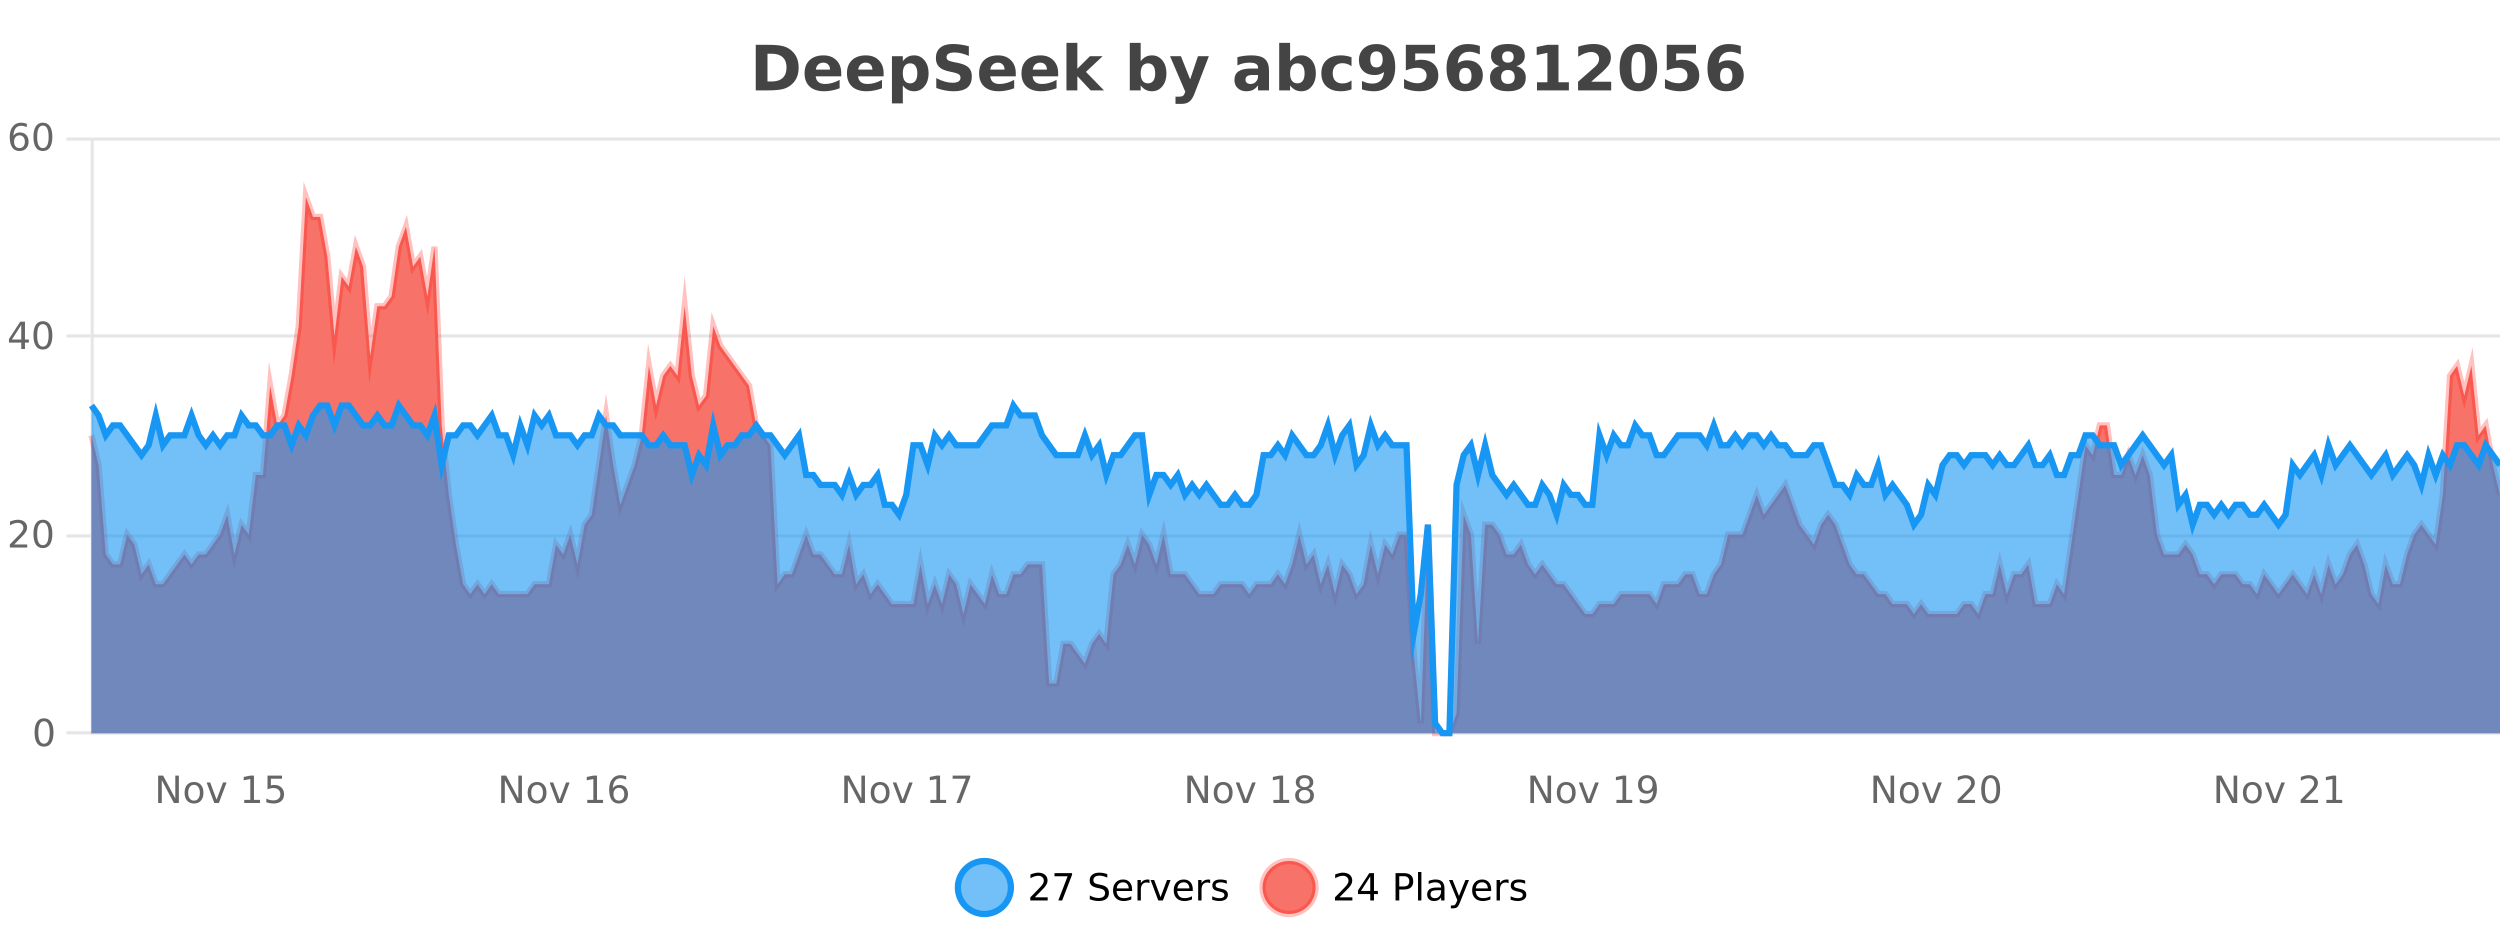 <?xml version="1.0" encoding="UTF-8"?>
<svg xmlns="http://www.w3.org/2000/svg" xmlns:xlink="http://www.w3.org/1999/xlink" width="800pt" height="300pt" viewBox="0 0 800 300" version="1.1">
<defs>
<clipPath id="clip1">
  <path d="M 278 263 L 352 263 L 352 300 L 278 300 Z M 278 263 "/>
</clipPath>
<clipPath id="clip2">
  <path d="M 375 263 L 450 263 L 450 300 L 375 300 Z M 375 263 "/>
</clipPath>
<clipPath id="clip3">
  <path d="M 29.27 63 L 800 63 L 800 234.602 L 29.27 234.602 Z M 29.27 63 "/>
</clipPath>
<clipPath id="clip4">
  <path d="M 28.27 43 L 800 43 L 800 235.602 L 28.27 235.602 Z M 28.27 43 "/>
</clipPath>
<clipPath id="clip5">
  <path d="M 29.27 129 L 800 129 L 800 234.602 L 29.27 234.602 Z M 29.27 129 "/>
</clipPath>
<clipPath id="clip6">
  <path d="M 28.27 101 L 800 101 L 800 235.602 L 28.27 235.602 Z M 28.27 101 "/>
</clipPath>
</defs>
<g id="surface241946">
<rect x="0" y="0" width="800" height="300" style="fill:rgb(100%,100%,100%);fill-opacity:1;stroke:none;"/>
<path style="fill:none;stroke-width:1;stroke-linecap:butt;stroke-linejoin:miter;stroke:rgb(0%,0%,0%);stroke-opacity:0.098;stroke-miterlimit:10;" d="M 30 234.5 L 800 234.5 "/>
<path style="fill:none;stroke-width:1;stroke-linecap:butt;stroke-linejoin:miter;stroke:rgb(0%,0%,0%);stroke-opacity:0.098;stroke-miterlimit:10;" d="M 21.27 234.5 L 29 234.5 "/>
<path style="fill:none;stroke-width:1;stroke-linecap:butt;stroke-linejoin:miter;stroke:rgb(0%,0%,0%);stroke-opacity:0.098;stroke-miterlimit:10;" d="M 30 171.5 L 800 171.5 "/>
<path style="fill:none;stroke-width:1;stroke-linecap:butt;stroke-linejoin:miter;stroke:rgb(0%,0%,0%);stroke-opacity:0.098;stroke-miterlimit:10;" d="M 21.27 171.5 L 29 171.5 "/>
<path style="fill:none;stroke-width:1;stroke-linecap:butt;stroke-linejoin:miter;stroke:rgb(0%,0%,0%);stroke-opacity:0.098;stroke-miterlimit:10;" d="M 30 107.5 L 800 107.5 "/>
<path style="fill:none;stroke-width:1;stroke-linecap:butt;stroke-linejoin:miter;stroke:rgb(0%,0%,0%);stroke-opacity:0.098;stroke-miterlimit:10;" d="M 21.27 107.5 L 29 107.5 "/>
<path style="fill:none;stroke-width:1;stroke-linecap:butt;stroke-linejoin:miter;stroke:rgb(0%,0%,0%);stroke-opacity:0.098;stroke-miterlimit:10;" d="M 30 44.5 L 800 44.5 "/>
<path style="fill:none;stroke-width:1;stroke-linecap:butt;stroke-linejoin:miter;stroke:rgb(0%,0%,0%);stroke-opacity:0.098;stroke-miterlimit:10;" d="M 21.27 44.5 L 29 44.5 "/>
<path style=" stroke:none;fill-rule:nonzero;fill:rgb(9.02%,58.824%,95.294%);fill-opacity:0.6;" d="M 323.488 284 C 323.488 288.688 319.688 292.484 315.004 292.484 C 310.316 292.484 306.52 288.688 306.52 284 C 306.52 279.312 310.316 275.516 315.004 275.516 C 319.688 275.516 323.488 279.312 323.488 284 Z M 323.488 284 "/>
<g clip-path="url(#clip1)" clip-rule="nonzero">
<path style="fill:none;stroke-width:2;stroke-linecap:butt;stroke-linejoin:miter;stroke:rgb(9.02%,58.824%,95.294%);stroke-opacity:1;stroke-miterlimit:10;" d="M 323.488 284 C 323.488 288.688 319.688 292.484 315.004 292.484 C 310.316 292.484 306.52 288.688 306.52 284 C 306.52 279.312 310.316 275.516 315.004 275.516 C 319.688 275.516 323.488 279.312 323.488 284 Z M 323.488 284 "/>
</g>
<path style=" stroke:none;fill-rule:nonzero;fill:rgb(0%,0%,0%);fill-opacity:1;" d="M 331.117 287.156 L 335.258 287.156 L 335.258 288.156 L 329.695 288.156 L 329.695 287.156 C 330.141 286.699 330.75 286.078 331.523 285.297 C 332.305 284.508 332.793 283.996 332.992 283.766 C 333.375 283.352 333.641 282.996 333.789 282.703 C 333.945 282.402 334.023 282.109 334.023 281.828 C 334.023 281.359 333.855 280.98 333.523 280.688 C 333.199 280.398 332.777 280.25 332.258 280.25 C 331.883 280.25 331.484 280.312 331.07 280.438 C 330.664 280.562 330.227 280.762 329.758 281.031 L 329.758 279.828 C 330.234 279.641 330.68 279.5 331.086 279.406 C 331.5 279.305 331.883 279.25 332.227 279.25 C 333.133 279.25 333.855 279.48 334.398 279.938 C 334.938 280.387 335.211 280.992 335.211 281.75 C 335.211 282.105 335.141 282.445 335.008 282.766 C 334.871 283.09 334.625 283.469 334.273 283.906 C 334.168 284.023 333.855 284.352 333.336 284.891 C 332.812 285.434 332.074 286.188 331.117 287.156 Z M 337.438 279.406 L 343.062 279.406 L 343.062 279.906 L 339.891 288.156 L 338.656 288.156 L 341.641 280.406 L 337.438 280.406 Z M 354.324 279.688 L 354.324 280.844 C 353.875 280.637 353.449 280.48 353.043 280.375 C 352.645 280.262 352.266 280.203 351.902 280.203 C 351.254 280.203 350.754 280.328 350.402 280.578 C 350.059 280.828 349.887 281.188 349.887 281.656 C 349.887 282.043 350 282.336 350.23 282.531 C 350.457 282.73 350.902 282.887 351.559 283 L 352.262 283.156 C 353.145 283.324 353.797 283.621 354.215 284.047 C 354.641 284.465 354.855 285.027 354.855 285.734 C 354.855 286.59 354.566 287.234 353.996 287.672 C 353.434 288.109 352.598 288.328 351.496 288.328 C 351.09 288.328 350.652 288.281 350.184 288.188 C 349.715 288.094 349.23 287.953 348.73 287.766 L 348.73 286.547 C 349.207 286.82 349.676 287.023 350.137 287.156 C 350.605 287.293 351.059 287.359 351.496 287.359 C 352.172 287.359 352.691 287.23 353.059 286.969 C 353.434 286.699 353.621 286.32 353.621 285.828 C 353.621 285.402 353.484 285.07 353.215 284.828 C 352.953 284.578 352.52 284.398 351.918 284.281 L 351.199 284.141 C 350.312 283.965 349.672 283.688 349.277 283.312 C 348.891 282.938 348.699 282.418 348.699 281.75 C 348.699 280.969 348.969 280.359 349.512 279.922 C 350.051 279.477 350.801 279.25 351.762 279.25 C 352.176 279.25 352.594 279.289 353.012 279.359 C 353.438 279.434 353.875 279.543 354.324 279.688 Z M 362.27 284.609 L 362.27 285.125 L 357.301 285.125 C 357.352 285.875 357.574 286.445 357.973 286.828 C 358.379 287.215 358.934 287.406 359.645 287.406 C 360.059 287.406 360.461 287.359 360.848 287.266 C 361.242 287.164 361.633 287.008 362.02 286.797 L 362.02 287.828 C 361.621 287.984 361.223 288.105 360.816 288.188 C 360.41 288.281 359.996 288.328 359.582 288.328 C 358.539 288.328 357.711 288.027 357.098 287.422 C 356.48 286.809 356.176 285.98 356.176 284.938 C 356.176 283.867 356.465 283.016 357.051 282.391 C 357.633 281.758 358.414 281.438 359.395 281.438 C 360.277 281.438 360.977 281.727 361.488 282.297 C 362.008 282.859 362.27 283.633 362.27 284.609 Z M 361.191 284.281 C 361.18 283.699 361.012 283.23 360.691 282.875 C 360.367 282.523 359.941 282.344 359.41 282.344 C 358.805 282.344 358.32 282.516 357.957 282.859 C 357.602 283.203 357.398 283.684 357.348 284.297 Z M 367.84 282.594 C 367.715 282.531 367.578 282.484 367.434 282.453 C 367.297 282.414 367.141 282.391 366.965 282.391 C 366.359 282.391 365.891 282.59 365.559 282.984 C 365.234 283.383 365.074 283.953 365.074 284.703 L 365.074 288.156 L 363.996 288.156 L 363.996 281.594 L 365.074 281.594 L 365.074 282.609 C 365.301 282.215 365.598 281.922 365.965 281.734 C 366.328 281.539 366.77 281.438 367.293 281.438 C 367.363 281.438 367.441 281.445 367.527 281.453 C 367.621 281.465 367.719 281.48 367.824 281.5 Z M 368.195 281.594 L 369.336 281.594 L 371.383 287.094 L 373.445 281.594 L 374.586 281.594 L 372.117 288.156 L 370.648 288.156 Z M 381.688 284.609 L 381.688 285.125 L 376.719 285.125 C 376.77 285.875 376.992 286.445 377.391 286.828 C 377.797 287.215 378.352 287.406 379.062 287.406 C 379.477 287.406 379.879 287.359 380.266 287.266 C 380.66 287.164 381.051 287.008 381.438 286.797 L 381.438 287.828 C 381.039 287.984 380.641 288.105 380.234 288.188 C 379.828 288.281 379.414 288.328 379 288.328 C 377.957 288.328 377.129 288.027 376.516 287.422 C 375.898 286.809 375.594 285.98 375.594 284.938 C 375.594 283.867 375.883 283.016 376.469 282.391 C 377.051 281.758 377.832 281.438 378.812 281.438 C 379.695 281.438 380.395 281.727 380.906 282.297 C 381.426 282.859 381.688 283.633 381.688 284.609 Z M 380.609 284.281 C 380.598 283.699 380.43 283.23 380.109 282.875 C 379.785 282.523 379.359 282.344 378.828 282.344 C 378.223 282.344 377.738 282.516 377.375 282.859 C 377.02 283.203 376.816 283.684 376.766 284.297 Z M 387.258 282.594 C 387.133 282.531 386.996 282.484 386.852 282.453 C 386.715 282.414 386.559 282.391 386.383 282.391 C 385.777 282.391 385.309 282.59 384.977 282.984 C 384.652 283.383 384.492 283.953 384.492 284.703 L 384.492 288.156 L 383.414 288.156 L 383.414 281.594 L 384.492 281.594 L 384.492 282.609 C 384.719 282.215 385.016 281.922 385.383 281.734 C 385.746 281.539 386.188 281.438 386.711 281.438 C 386.781 281.438 386.859 281.445 386.945 281.453 C 387.039 281.465 387.137 281.48 387.242 281.5 Z M 392.566 281.781 L 392.566 282.812 C 392.262 282.656 391.945 282.543 391.613 282.469 C 391.289 282.387 390.949 282.344 390.598 282.344 C 390.066 282.344 389.664 282.43 389.395 282.594 C 389.121 282.75 388.988 282.996 388.988 283.328 C 388.988 283.578 389.082 283.777 389.27 283.922 C 389.465 284.059 389.855 284.188 390.441 284.312 L 390.801 284.406 C 391.57 284.562 392.117 284.793 392.441 285.094 C 392.762 285.398 392.926 285.812 392.926 286.344 C 392.926 286.961 392.68 287.445 392.191 287.797 C 391.711 288.152 391.051 288.328 390.207 288.328 C 389.852 288.328 389.48 288.289 389.098 288.219 C 388.723 288.156 388.324 288.059 387.91 287.922 L 387.91 286.797 C 388.305 287.008 388.695 287.164 389.082 287.266 C 389.465 287.371 389.852 287.422 390.238 287.422 C 390.738 287.422 391.121 287.34 391.395 287.172 C 391.676 286.996 391.816 286.746 391.816 286.422 C 391.816 286.133 391.715 285.906 391.52 285.75 C 391.32 285.594 390.887 285.445 390.223 285.297 L 389.848 285.219 C 389.18 285.074 388.695 284.855 388.395 284.562 C 388.102 284.273 387.957 283.875 387.957 283.375 C 387.957 282.75 388.176 282.273 388.613 281.938 C 389.051 281.605 389.668 281.438 390.473 281.438 C 390.867 281.438 391.242 281.469 391.598 281.531 C 391.949 281.586 392.273 281.668 392.566 281.781 Z M 325.004 277.016 "/>
<path style=" stroke:none;fill-rule:nonzero;fill:rgb(96.863%,44.706%,40.784%);fill-opacity:1;" d="M 420.988 284 C 420.988 288.688 417.191 292.484 412.504 292.484 C 407.82 292.484 404.02 288.688 404.02 284 C 404.02 279.312 407.82 275.516 412.504 275.516 C 417.191 275.516 420.988 279.312 420.988 284 Z M 420.988 284 "/>
<g clip-path="url(#clip2)" clip-rule="nonzero">
<path style="fill:none;stroke-width:2;stroke-linecap:butt;stroke-linejoin:miter;stroke:rgb(100%,4.706%,0%);stroke-opacity:0.247;stroke-miterlimit:10;" d="M 420.988 284 C 420.988 288.688 417.191 292.484 412.504 292.484 C 407.82 292.484 404.02 288.688 404.02 284 C 404.02 279.312 407.82 275.516 412.504 275.516 C 417.191 275.516 420.988 279.312 420.988 284 Z M 420.988 284 "/>
</g>
<path style=" stroke:none;fill-rule:nonzero;fill:rgb(0%,0%,0%);fill-opacity:1;" d="M 428.617 287.156 L 432.758 287.156 L 432.758 288.156 L 427.195 288.156 L 427.195 287.156 C 427.641 286.699 428.25 286.078 429.023 285.297 C 429.805 284.508 430.293 283.996 430.492 283.766 C 430.875 283.352 431.141 282.996 431.289 282.703 C 431.445 282.402 431.523 282.109 431.523 281.828 C 431.523 281.359 431.355 280.98 431.023 280.688 C 430.699 280.398 430.277 280.25 429.758 280.25 C 429.383 280.25 428.984 280.312 428.57 280.438 C 428.164 280.562 427.727 280.762 427.258 281.031 L 427.258 279.828 C 427.734 279.641 428.18 279.5 428.586 279.406 C 429 279.305 429.383 279.25 429.727 279.25 C 430.633 279.25 431.355 279.48 431.898 279.938 C 432.438 280.387 432.711 280.992 432.711 281.75 C 432.711 282.105 432.641 282.445 432.508 282.766 C 432.371 283.09 432.125 283.469 431.773 283.906 C 431.668 284.023 431.355 284.352 430.836 284.891 C 430.312 285.434 429.574 286.188 428.617 287.156 Z M 438.484 280.438 L 435.5 285.109 L 438.484 285.109 Z M 438.172 279.406 L 439.672 279.406 L 439.672 285.109 L 440.922 285.109 L 440.922 286.094 L 439.672 286.094 L 439.672 288.156 L 438.484 288.156 L 438.484 286.094 L 434.547 286.094 L 434.547 284.953 Z M 447.762 280.375 L 447.762 283.672 L 449.246 283.672 C 449.797 283.672 450.223 283.531 450.527 283.25 C 450.828 282.961 450.98 282.547 450.98 282.016 C 450.98 281.496 450.828 281.094 450.527 280.812 C 450.223 280.523 449.797 280.375 449.246 280.375 Z M 446.574 279.406 L 449.246 279.406 C 450.234 279.406 450.98 279.633 451.48 280.078 C 451.98 280.516 452.23 281.164 452.23 282.016 C 452.23 282.883 451.98 283.539 451.48 283.984 C 450.98 284.422 450.234 284.641 449.246 284.641 L 447.762 284.641 L 447.762 288.156 L 446.574 288.156 Z M 453.766 279.031 L 454.844 279.031 L 454.844 288.156 L 453.766 288.156 Z M 460.082 284.859 C 459.215 284.859 458.613 284.961 458.27 285.156 C 457.934 285.355 457.77 285.695 457.77 286.172 C 457.77 286.559 457.895 286.867 458.145 287.094 C 458.402 287.312 458.746 287.422 459.176 287.422 C 459.777 287.422 460.258 287.215 460.613 286.797 C 460.977 286.371 461.16 285.805 461.16 285.094 L 461.16 284.859 Z M 462.238 284.406 L 462.238 288.156 L 461.16 288.156 L 461.16 287.156 C 460.91 287.555 460.602 287.852 460.238 288.047 C 459.871 288.234 459.426 288.328 458.895 288.328 C 458.215 288.328 457.68 288.141 457.285 287.766 C 456.887 287.383 456.691 286.875 456.691 286.25 C 456.691 285.512 456.934 284.953 457.426 284.578 C 457.926 284.203 458.664 284.016 459.645 284.016 L 461.16 284.016 L 461.16 283.906 C 461.16 283.406 460.992 283.023 460.66 282.75 C 460.336 282.48 459.883 282.344 459.301 282.344 C 458.926 282.344 458.555 282.391 458.191 282.484 C 457.836 282.578 457.496 282.715 457.176 282.891 L 457.176 281.891 C 457.57 281.734 457.949 281.621 458.316 281.547 C 458.691 281.477 459.055 281.438 459.41 281.438 C 460.355 281.438 461.066 281.684 461.535 282.172 C 462.004 282.664 462.238 283.406 462.238 284.406 Z M 467.188 288.766 C 466.883 289.547 466.586 290.055 466.297 290.297 C 466.004 290.535 465.617 290.656 465.141 290.656 L 464.281 290.656 L 464.281 289.75 L 464.906 289.75 C 465.207 289.75 465.438 289.676 465.594 289.531 C 465.758 289.395 465.941 289.066 466.141 288.547 L 466.344 288.047 L 463.688 281.594 L 464.828 281.594 L 466.875 286.719 L 468.938 281.594 L 470.078 281.594 Z M 477.18 284.609 L 477.18 285.125 L 472.211 285.125 C 472.262 285.875 472.484 286.445 472.883 286.828 C 473.289 287.215 473.844 287.406 474.555 287.406 C 474.969 287.406 475.371 287.359 475.758 287.266 C 476.152 287.164 476.543 287.008 476.93 286.797 L 476.93 287.828 C 476.531 287.984 476.133 288.105 475.727 288.188 C 475.32 288.281 474.906 288.328 474.492 288.328 C 473.449 288.328 472.621 288.027 472.008 287.422 C 471.391 286.809 471.086 285.98 471.086 284.938 C 471.086 283.867 471.375 283.016 471.961 282.391 C 472.543 281.758 473.324 281.438 474.305 281.438 C 475.188 281.438 475.887 281.727 476.398 282.297 C 476.918 282.859 477.18 283.633 477.18 284.609 Z M 476.102 284.281 C 476.09 283.699 475.922 283.23 475.602 282.875 C 475.277 282.523 474.852 282.344 474.32 282.344 C 473.715 282.344 473.23 282.516 472.867 282.859 C 472.512 283.203 472.309 283.684 472.258 284.297 Z M 482.75 282.594 C 482.625 282.531 482.488 282.484 482.344 282.453 C 482.207 282.414 482.051 282.391 481.875 282.391 C 481.27 282.391 480.801 282.59 480.469 282.984 C 480.145 283.383 479.984 283.953 479.984 284.703 L 479.984 288.156 L 478.906 288.156 L 478.906 281.594 L 479.984 281.594 L 479.984 282.609 C 480.211 282.215 480.508 281.922 480.875 281.734 C 481.238 281.539 481.68 281.438 482.203 281.438 C 482.273 281.438 482.352 281.445 482.438 281.453 C 482.531 281.465 482.629 281.48 482.734 281.5 Z M 488.055 281.781 L 488.055 282.812 C 487.75 282.656 487.434 282.543 487.102 282.469 C 486.777 282.387 486.438 282.344 486.086 282.344 C 485.555 282.344 485.152 282.43 484.883 282.594 C 484.609 282.75 484.477 282.996 484.477 283.328 C 484.477 283.578 484.57 283.777 484.758 283.922 C 484.953 284.059 485.344 284.188 485.93 284.312 L 486.289 284.406 C 487.059 284.562 487.605 284.793 487.93 285.094 C 488.25 285.398 488.414 285.812 488.414 286.344 C 488.414 286.961 488.168 287.445 487.68 287.797 C 487.199 288.152 486.539 288.328 485.695 288.328 C 485.34 288.328 484.969 288.289 484.586 288.219 C 484.211 288.156 483.812 288.059 483.398 287.922 L 483.398 286.797 C 483.793 287.008 484.184 287.164 484.57 287.266 C 484.953 287.371 485.34 287.422 485.727 287.422 C 486.227 287.422 486.609 287.34 486.883 287.172 C 487.164 286.996 487.305 286.746 487.305 286.422 C 487.305 286.133 487.203 285.906 487.008 285.75 C 486.809 285.594 486.375 285.445 485.711 285.297 L 485.336 285.219 C 484.668 285.074 484.184 284.855 483.883 284.562 C 483.59 284.273 483.445 283.875 483.445 283.375 C 483.445 282.75 483.664 282.273 484.102 281.938 C 484.539 281.605 485.156 281.438 485.961 281.438 C 486.355 281.438 486.73 281.469 487.086 281.531 C 487.438 281.586 487.762 281.668 488.055 281.781 Z M 422.504 277.016 "/>
<path style=" stroke:none;fill-rule:nonzero;fill:rgb(26.667%,26.667%,26.667%);fill-opacity:1;" d="M 245.594 17.188 L 245.594 26.078 L 246.938 26.078 C 248.477 26.078 249.656 25.699 250.469 24.938 C 251.281 24.18 251.688 23.07 251.688 21.609 C 251.688 20.172 251.281 19.078 250.469 18.328 C 249.664 17.57 248.488 17.188 246.938 17.188 Z M 241.844 14.344 L 245.797 14.344 C 248.016 14.344 249.664 14.5 250.75 14.812 C 251.832 15.125 252.758 15.664 253.531 16.422 C 254.219 17.078 254.727 17.84 255.062 18.703 C 255.395 19.559 255.562 20.527 255.562 21.609 C 255.562 22.715 255.395 23.699 255.062 24.562 C 254.727 25.43 254.219 26.188 253.531 26.844 C 252.75 27.594 251.812 28.133 250.719 28.453 C 249.625 28.766 247.984 28.922 245.797 28.922 L 241.844 28.922 Z M 269.195 23.422 L 269.195 24.422 L 261.023 24.422 C 261.105 25.246 261.402 25.859 261.914 26.266 C 262.422 26.672 263.133 26.875 264.039 26.875 C 264.777 26.875 265.531 26.766 266.305 26.547 C 267.074 26.328 267.867 26 268.68 25.562 L 268.68 28.25 C 267.855 28.562 267.027 28.797 266.195 28.953 C 265.371 29.117 264.547 29.203 263.727 29.203 C 261.746 29.203 260.203 28.703 259.102 27.703 C 258.008 26.695 257.461 25.281 257.461 23.469 C 257.461 21.68 257.996 20.273 259.07 19.25 C 260.152 18.23 261.637 17.719 263.523 17.719 C 265.242 17.719 266.617 18.242 267.648 19.281 C 268.68 20.312 269.195 21.695 269.195 23.422 Z M 265.602 22.266 C 265.602 21.602 265.406 21.062 265.023 20.656 C 264.637 20.25 264.133 20.047 263.508 20.047 C 262.828 20.047 262.277 20.242 261.852 20.625 C 261.434 21 261.172 21.547 261.07 22.266 Z M 282.758 23.422 L 282.758 24.422 L 274.586 24.422 C 274.668 25.246 274.965 25.859 275.477 26.266 C 275.984 26.672 276.695 26.875 277.602 26.875 C 278.34 26.875 279.094 26.766 279.867 26.547 C 280.637 26.328 281.43 26 282.242 25.562 L 282.242 28.25 C 281.418 28.562 280.59 28.797 279.758 28.953 C 278.934 29.117 278.109 29.203 277.289 29.203 C 275.309 29.203 273.766 28.703 272.664 27.703 C 271.57 26.695 271.023 25.281 271.023 23.469 C 271.023 21.68 271.559 20.273 272.633 19.25 C 273.715 18.23 275.199 17.719 277.086 17.719 C 278.805 17.719 280.18 18.242 281.211 19.281 C 282.242 20.312 282.758 21.695 282.758 23.422 Z M 279.164 22.266 C 279.164 21.602 278.969 21.062 278.586 20.656 C 278.199 20.25 277.695 20.047 277.07 20.047 C 276.391 20.047 275.84 20.242 275.414 20.625 C 274.996 21 274.734 21.547 274.633 22.266 Z M 288.902 27.344 L 288.902 33.078 L 285.418 33.078 L 285.418 17.984 L 288.902 17.984 L 288.902 19.578 C 289.391 18.945 289.926 18.477 290.512 18.172 C 291.094 17.871 291.766 17.719 292.527 17.719 C 293.879 17.719 294.988 18.258 295.855 19.328 C 296.719 20.402 297.152 21.781 297.152 23.469 C 297.152 25.148 296.719 26.523 295.855 27.594 C 294.988 28.668 293.879 29.203 292.527 29.203 C 291.766 29.203 291.094 29.051 290.512 28.75 C 289.926 28.449 289.391 27.98 288.902 27.344 Z M 291.23 20.266 C 290.48 20.266 289.902 20.543 289.496 21.094 C 289.098 21.637 288.902 22.43 288.902 23.469 C 288.902 24.5 289.098 25.293 289.496 25.844 C 289.902 26.398 290.48 26.672 291.23 26.672 C 291.98 26.672 292.551 26.402 292.949 25.859 C 293.344 25.309 293.543 24.512 293.543 23.469 C 293.543 22.43 293.344 21.637 292.949 21.094 C 292.551 20.543 291.98 20.266 291.23 20.266 Z M 310.031 14.797 L 310.031 17.891 C 309.227 17.527 308.445 17.258 307.688 17.078 C 306.926 16.891 306.207 16.797 305.531 16.797 C 304.633 16.797 303.969 16.922 303.531 17.172 C 303.102 17.422 302.891 17.809 302.891 18.328 C 302.891 18.715 303.035 19.016 303.328 19.234 C 303.617 19.453 304.145 19.641 304.906 19.797 L 306.5 20.125 C 308.125 20.449 309.273 20.945 309.953 21.609 C 310.641 22.277 310.984 23.219 310.984 24.438 C 310.984 26.043 310.504 27.242 309.547 28.031 C 308.598 28.812 307.145 29.203 305.188 29.203 C 304.258 29.203 303.328 29.113 302.391 28.938 C 301.461 28.762 300.535 28.5 299.609 28.156 L 299.609 24.984 C 300.535 25.484 301.43 25.859 302.297 26.109 C 303.172 26.359 304.016 26.484 304.828 26.484 C 305.648 26.484 306.273 26.352 306.703 26.078 C 307.141 25.797 307.359 25.402 307.359 24.891 C 307.359 24.445 307.207 24.094 306.906 23.844 C 306.613 23.594 306.023 23.371 305.141 23.172 L 303.688 22.859 C 302.227 22.547 301.16 22.055 300.484 21.375 C 299.816 20.688 299.484 19.762 299.484 18.594 C 299.484 17.148 299.953 16.031 300.891 15.25 C 301.828 14.469 303.176 14.078 304.938 14.078 C 305.738 14.078 306.562 14.141 307.406 14.266 C 308.25 14.383 309.125 14.559 310.031 14.797 Z M 325.047 23.422 L 325.047 24.422 L 316.875 24.422 C 316.957 25.246 317.254 25.859 317.766 26.266 C 318.273 26.672 318.984 26.875 319.891 26.875 C 320.629 26.875 321.383 26.766 322.156 26.547 C 322.926 26.328 323.719 26 324.531 25.562 L 324.531 28.25 C 323.707 28.562 322.879 28.797 322.047 28.953 C 321.223 29.117 320.398 29.203 319.578 29.203 C 317.598 29.203 316.055 28.703 314.953 27.703 C 313.859 26.695 313.312 25.281 313.312 23.469 C 313.312 21.68 313.848 20.273 314.922 19.25 C 316.004 18.23 317.488 17.719 319.375 17.719 C 321.094 17.719 322.469 18.242 323.5 19.281 C 324.531 20.312 325.047 21.695 325.047 23.422 Z M 321.453 22.266 C 321.453 21.602 321.258 21.062 320.875 20.656 C 320.488 20.25 319.984 20.047 319.359 20.047 C 318.68 20.047 318.129 20.242 317.703 20.625 C 317.285 21 317.023 21.547 316.922 22.266 Z M 338.609 23.422 L 338.609 24.422 L 330.438 24.422 C 330.52 25.246 330.816 25.859 331.328 26.266 C 331.836 26.672 332.547 26.875 333.453 26.875 C 334.191 26.875 334.945 26.766 335.719 26.547 C 336.488 26.328 337.281 26 338.094 25.562 L 338.094 28.25 C 337.27 28.562 336.441 28.797 335.609 28.953 C 334.785 29.117 333.961 29.203 333.141 29.203 C 331.16 29.203 329.617 28.703 328.516 27.703 C 327.422 26.695 326.875 25.281 326.875 23.469 C 326.875 21.68 327.41 20.273 328.484 19.25 C 329.566 18.23 331.051 17.719 332.938 17.719 C 334.656 17.719 336.031 18.242 337.062 19.281 C 338.094 20.312 338.609 21.695 338.609 23.422 Z M 335.016 22.266 C 335.016 21.602 334.82 21.062 334.438 20.656 C 334.051 20.25 333.547 20.047 332.922 20.047 C 332.242 20.047 331.691 20.242 331.266 20.625 C 330.848 21 330.586 21.547 330.484 22.266 Z M 341.266 13.719 L 344.75 13.719 L 344.75 22 L 348.781 17.984 L 352.844 17.984 L 347.5 23 L 353.266 28.922 L 349.016 28.922 L 344.75 24.359 L 344.75 28.922 L 341.266 28.922 Z M 367.344 26.672 C 368.094 26.672 368.664 26.402 369.062 25.859 C 369.457 25.309 369.656 24.512 369.656 23.469 C 369.656 22.43 369.457 21.637 369.062 21.094 C 368.664 20.543 368.094 20.266 367.344 20.266 C 366.594 20.266 366.016 20.543 365.609 21.094 C 365.211 21.637 365.016 22.43 365.016 23.469 C 365.016 24.5 365.211 25.293 365.609 25.844 C 366.016 26.398 366.594 26.672 367.344 26.672 Z M 365.016 19.578 C 365.504 18.945 366.039 18.477 366.625 18.172 C 367.207 17.871 367.879 17.719 368.641 17.719 C 369.992 17.719 371.102 18.258 371.969 19.328 C 372.832 20.402 373.266 21.781 373.266 23.469 C 373.266 25.148 372.832 26.523 371.969 27.594 C 371.102 28.668 369.992 29.203 368.641 29.203 C 367.879 29.203 367.207 29.051 366.625 28.75 C 366.039 28.449 365.504 27.98 365.016 27.344 L 365.016 28.922 L 361.531 28.922 L 361.531 13.719 L 365.016 13.719 Z M 374.41 17.984 L 377.895 17.984 L 380.848 25.406 L 383.348 17.984 L 386.832 17.984 L 382.238 29.953 C 381.777 31.172 381.238 32.02 380.613 32.5 C 379.996 32.988 379.191 33.234 378.191 33.234 L 376.16 33.234 L 376.16 30.938 L 377.254 30.938 C 377.848 30.938 378.277 30.844 378.551 30.656 C 378.82 30.469 379.027 30.129 379.176 29.641 L 379.285 29.344 Z M 400.738 24 C 400.008 24 399.461 24.125 399.098 24.375 C 398.73 24.617 398.551 24.98 398.551 25.469 C 398.551 25.906 398.695 26.25 398.988 26.5 C 399.289 26.75 399.699 26.875 400.223 26.875 C 400.879 26.875 401.43 26.641 401.879 26.172 C 402.336 25.703 402.566 25.117 402.566 24.406 L 402.566 24 Z M 406.082 22.688 L 406.082 28.922 L 402.566 28.922 L 402.566 27.297 C 402.098 27.965 401.566 28.449 400.973 28.75 C 400.387 29.051 399.676 29.203 398.832 29.203 C 397.707 29.203 396.789 28.875 396.082 28.219 C 395.371 27.555 395.02 26.695 395.02 25.641 C 395.02 24.359 395.457 23.422 396.332 22.828 C 397.215 22.227 398.605 21.922 400.504 21.922 L 402.566 21.922 L 402.566 21.641 C 402.566 21.09 402.348 20.688 401.91 20.438 C 401.473 20.18 400.789 20.047 399.863 20.047 C 399.113 20.047 398.414 20.125 397.77 20.281 C 397.121 20.43 396.523 20.648 395.973 20.938 L 395.973 18.281 C 396.723 18.094 397.473 17.953 398.223 17.859 C 398.98 17.766 399.742 17.719 400.504 17.719 C 402.473 17.719 403.895 18.109 404.77 18.891 C 405.645 19.664 406.082 20.93 406.082 22.688 Z M 415.156 26.672 C 415.906 26.672 416.477 26.402 416.875 25.859 C 417.27 25.309 417.469 24.512 417.469 23.469 C 417.469 22.43 417.27 21.637 416.875 21.094 C 416.477 20.543 415.906 20.266 415.156 20.266 C 414.406 20.266 413.828 20.543 413.422 21.094 C 413.023 21.637 412.828 22.43 412.828 23.469 C 412.828 24.5 413.023 25.293 413.422 25.844 C 413.828 26.398 414.406 26.672 415.156 26.672 Z M 412.828 19.578 C 413.316 18.945 413.852 18.477 414.438 18.172 C 415.02 17.871 415.691 17.719 416.453 17.719 C 417.805 17.719 418.914 18.258 419.781 19.328 C 420.645 20.402 421.078 21.781 421.078 23.469 C 421.078 25.148 420.645 26.523 419.781 27.594 C 418.914 28.668 417.805 29.203 416.453 29.203 C 415.691 29.203 415.02 29.051 414.438 28.75 C 413.852 28.449 413.316 27.98 412.828 27.344 L 412.828 28.922 L 409.344 28.922 L 409.344 13.719 L 412.828 13.719 Z M 432.488 18.328 L 432.488 21.172 C 432.02 20.852 431.543 20.609 431.066 20.453 C 430.586 20.297 430.086 20.219 429.566 20.219 C 428.598 20.219 427.836 20.508 427.285 21.078 C 426.742 21.641 426.473 22.438 426.473 23.469 C 426.473 24.492 426.742 25.289 427.285 25.859 C 427.836 26.422 428.598 26.703 429.566 26.703 C 430.117 26.703 430.637 26.625 431.129 26.469 C 431.617 26.305 432.07 26.059 432.488 25.734 L 432.488 28.594 C 431.945 28.805 431.395 28.953 430.832 29.047 C 430.27 29.148 429.699 29.203 429.129 29.203 C 427.16 29.203 425.617 28.699 424.504 27.688 C 423.387 26.68 422.832 25.273 422.832 23.469 C 422.832 21.656 423.387 20.246 424.504 19.234 C 425.617 18.227 427.16 17.719 429.129 17.719 C 429.699 17.719 430.262 17.773 430.816 17.875 C 431.379 17.969 431.934 18.121 432.488 18.328 Z M 435.828 28.594 L 435.828 25.906 C 436.43 26.188 437.004 26.402 437.547 26.547 C 438.098 26.684 438.641 26.75 439.172 26.75 C 440.285 26.75 441.156 26.438 441.781 25.812 C 442.406 25.188 442.773 24.266 442.891 23.047 C 442.453 23.371 441.977 23.617 441.469 23.781 C 440.969 23.938 440.426 24.016 439.844 24.016 C 438.352 24.016 437.148 23.586 436.234 22.719 C 435.316 21.844 434.859 20.699 434.859 19.281 C 434.859 17.711 435.367 16.453 436.391 15.516 C 437.41 14.57 438.773 14.094 440.484 14.094 C 442.391 14.094 443.863 14.734 444.906 16.016 C 445.945 17.297 446.469 19.109 446.469 21.453 C 446.469 23.871 445.859 25.766 444.641 27.141 C 443.422 28.516 441.75 29.203 439.625 29.203 C 438.945 29.203 438.297 29.148 437.672 29.047 C 437.047 28.953 436.43 28.805 435.828 28.594 Z M 440.469 21.578 C 441.125 21.578 441.617 21.367 441.953 20.938 C 442.285 20.512 442.453 19.871 442.453 19.016 C 442.453 18.172 442.285 17.539 441.953 17.109 C 441.617 16.672 441.125 16.453 440.469 16.453 C 439.812 16.453 439.316 16.672 438.984 17.109 C 438.648 17.539 438.484 18.172 438.484 19.016 C 438.484 19.871 438.648 20.512 438.984 20.938 C 439.316 21.367 439.812 21.578 440.469 21.578 Z M 449.867 14.344 L 459.211 14.344 L 459.211 17.109 L 452.867 17.109 L 452.867 19.359 C 453.148 19.289 453.434 19.23 453.727 19.188 C 454.016 19.137 454.32 19.109 454.633 19.109 C 456.402 19.109 457.781 19.559 458.773 20.453 C 459.762 21.34 460.258 22.578 460.258 24.172 C 460.258 25.746 459.715 26.98 458.633 27.875 C 457.559 28.762 456.07 29.203 454.164 29.203 C 453.328 29.203 452.508 29.117 451.695 28.953 C 450.891 28.797 450.09 28.559 449.289 28.234 L 449.289 25.281 C 450.078 25.742 450.828 26.086 451.539 26.312 C 452.258 26.531 452.934 26.641 453.57 26.641 C 454.477 26.641 455.188 26.422 455.711 25.984 C 456.242 25.539 456.508 24.934 456.508 24.172 C 456.508 23.402 456.242 22.797 455.711 22.359 C 455.188 21.914 454.477 21.688 453.57 21.688 C 453.027 21.688 452.449 21.762 451.836 21.906 C 451.219 22.043 450.562 22.258 449.867 22.547 Z M 468.895 21.719 C 468.238 21.719 467.742 21.934 467.41 22.359 C 467.086 22.789 466.926 23.43 466.926 24.281 C 466.926 25.137 467.086 25.777 467.41 26.203 C 467.742 26.633 468.238 26.844 468.895 26.844 C 469.559 26.844 470.055 26.633 470.379 26.203 C 470.711 25.777 470.879 25.137 470.879 24.281 C 470.879 23.43 470.711 22.789 470.379 22.359 C 470.055 21.934 469.559 21.719 468.895 21.719 Z M 473.551 14.719 L 473.551 17.422 C 472.926 17.133 472.336 16.918 471.785 16.781 C 471.242 16.637 470.711 16.562 470.191 16.562 C 469.074 16.562 468.207 16.875 467.582 17.5 C 466.957 18.117 466.59 19.039 466.488 20.266 C 466.914 19.945 467.379 19.703 467.879 19.547 C 468.379 19.383 468.926 19.297 469.52 19.297 C 471.008 19.297 472.211 19.734 473.129 20.609 C 474.043 21.484 474.504 22.625 474.504 24.031 C 474.504 25.594 473.992 26.852 472.973 27.797 C 471.949 28.734 470.582 29.203 468.863 29.203 C 466.965 29.203 465.496 28.562 464.457 27.281 C 463.414 26 462.895 24.188 462.895 21.844 C 462.895 19.438 463.504 17.547 464.723 16.172 C 465.941 14.789 467.605 14.094 469.723 14.094 C 470.387 14.094 471.035 14.148 471.66 14.25 C 472.293 14.355 472.926 14.512 473.551 14.719 Z M 482.547 22.391 C 481.836 22.391 481.297 22.586 480.922 22.969 C 480.547 23.355 480.359 23.906 480.359 24.625 C 480.359 25.344 480.547 25.898 480.922 26.281 C 481.297 26.656 481.836 26.844 482.547 26.844 C 483.242 26.844 483.773 26.656 484.141 26.281 C 484.516 25.898 484.703 25.344 484.703 24.625 C 484.703 23.906 484.516 23.355 484.141 22.969 C 483.773 22.586 483.242 22.391 482.547 22.391 Z M 479.797 21.156 C 478.91 20.887 478.242 20.477 477.797 19.922 C 477.348 19.371 477.125 18.684 477.125 17.859 C 477.125 16.633 477.582 15.695 478.5 15.047 C 479.414 14.402 480.766 14.078 482.547 14.078 C 484.305 14.078 485.645 14.402 486.562 15.047 C 487.477 15.684 487.938 16.621 487.938 17.859 C 487.938 18.684 487.707 19.371 487.25 19.922 C 486.801 20.477 486.133 20.887 485.25 21.156 C 486.238 21.43 486.984 21.871 487.484 22.484 C 487.992 23.102 488.25 23.875 488.25 24.812 C 488.25 26.262 487.77 27.355 486.812 28.094 C 485.852 28.836 484.43 29.203 482.547 29.203 C 480.648 29.203 479.219 28.836 478.25 28.094 C 477.281 27.355 476.797 26.262 476.797 24.812 C 476.797 23.875 477.047 23.102 477.547 22.484 C 478.055 21.871 478.805 21.43 479.797 21.156 Z M 480.672 18.234 C 480.672 18.82 480.832 19.266 481.156 19.578 C 481.477 19.891 481.941 20.047 482.547 20.047 C 483.129 20.047 483.578 19.891 483.891 19.578 C 484.211 19.266 484.375 18.82 484.375 18.234 C 484.375 17.664 484.211 17.219 483.891 16.906 C 483.578 16.594 483.129 16.438 482.547 16.438 C 481.941 16.438 481.477 16.594 481.156 16.906 C 480.832 17.219 480.672 17.664 480.672 18.234 Z M 491.836 26.328 L 495.164 26.328 L 495.164 16.906 L 491.742 17.609 L 491.742 15.047 L 495.133 14.344 L 498.711 14.344 L 498.711 26.328 L 502.039 26.328 L 502.039 28.922 L 491.836 28.922 Z M 509.172 26.156 L 515.578 26.156 L 515.578 28.922 L 504.984 28.922 L 504.984 26.156 L 510.312 21.453 C 510.789 21.027 511.141 20.609 511.359 20.203 C 511.586 19.789 511.703 19.359 511.703 18.922 C 511.703 18.234 511.473 17.684 511.016 17.266 C 510.555 16.852 509.945 16.641 509.188 16.641 C 508.602 16.641 507.961 16.766 507.266 17.016 C 506.566 17.266 505.82 17.641 505.031 18.141 L 505.031 14.938 C 505.875 14.656 506.707 14.445 507.531 14.297 C 508.363 14.152 509.176 14.078 509.969 14.078 C 511.719 14.078 513.07 14.465 514.031 15.234 C 515 15.996 515.484 17.062 515.484 18.438 C 515.484 19.242 515.273 19.984 514.859 20.672 C 514.453 21.352 513.594 22.266 512.281 23.422 Z M 526.527 21.609 C 526.527 19.789 526.355 18.508 526.012 17.766 C 525.668 17.016 525.094 16.641 524.293 16.641 C 523.48 16.641 522.902 17.016 522.559 17.766 C 522.215 18.508 522.043 19.789 522.043 21.609 C 522.043 23.453 522.215 24.758 522.559 25.516 C 522.902 26.266 523.48 26.641 524.293 26.641 C 525.094 26.641 525.668 26.266 526.012 25.516 C 526.355 24.758 526.527 23.453 526.527 21.609 Z M 530.277 21.641 C 530.277 24.059 529.754 25.922 528.715 27.234 C 527.672 28.547 526.199 29.203 524.293 29.203 C 522.363 29.203 520.879 28.547 519.84 27.234 C 518.797 25.922 518.277 24.059 518.277 21.641 C 518.277 19.227 518.797 17.359 519.84 16.047 C 520.879 14.734 522.363 14.078 524.293 14.078 C 526.199 14.078 527.672 14.734 528.715 16.047 C 529.754 17.359 530.277 19.227 530.277 21.641 Z M 533.367 14.344 L 542.711 14.344 L 542.711 17.109 L 536.367 17.109 L 536.367 19.359 C 536.648 19.289 536.934 19.23 537.227 19.188 C 537.516 19.137 537.82 19.109 538.133 19.109 C 539.902 19.109 541.281 19.559 542.273 20.453 C 543.262 21.34 543.758 22.578 543.758 24.172 C 543.758 25.746 543.215 26.98 542.133 27.875 C 541.059 28.762 539.57 29.203 537.664 29.203 C 536.828 29.203 536.008 29.117 535.195 28.953 C 534.391 28.797 533.59 28.559 532.789 28.234 L 532.789 25.281 C 533.578 25.742 534.328 26.086 535.039 26.312 C 535.758 26.531 536.434 26.641 537.07 26.641 C 537.977 26.641 538.688 26.422 539.211 25.984 C 539.742 25.539 540.008 24.934 540.008 24.172 C 540.008 23.402 539.742 22.797 539.211 22.359 C 538.688 21.914 537.977 21.688 537.07 21.688 C 536.527 21.688 535.949 21.762 535.336 21.906 C 534.719 22.043 534.062 22.258 533.367 22.547 Z M 552.391 21.719 C 551.734 21.719 551.238 21.934 550.906 22.359 C 550.582 22.789 550.422 23.43 550.422 24.281 C 550.422 25.137 550.582 25.777 550.906 26.203 C 551.238 26.633 551.734 26.844 552.391 26.844 C 553.055 26.844 553.551 26.633 553.875 26.203 C 554.207 25.777 554.375 25.137 554.375 24.281 C 554.375 23.43 554.207 22.789 553.875 22.359 C 553.551 21.934 553.055 21.719 552.391 21.719 Z M 557.047 14.719 L 557.047 17.422 C 556.422 17.133 555.832 16.918 555.281 16.781 C 554.738 16.637 554.207 16.562 553.688 16.562 C 552.57 16.562 551.703 16.875 551.078 17.5 C 550.453 18.117 550.086 19.039 549.984 20.266 C 550.41 19.945 550.875 19.703 551.375 19.547 C 551.875 19.383 552.422 19.297 553.016 19.297 C 554.504 19.297 555.707 19.734 556.625 20.609 C 557.539 21.484 558 22.625 558 24.031 C 558 25.594 557.488 26.852 556.469 27.797 C 555.445 28.734 554.078 29.203 552.359 29.203 C 550.461 29.203 548.992 28.562 547.953 27.281 C 546.91 26 546.391 24.188 546.391 21.844 C 546.391 19.438 547 17.547 548.219 16.172 C 549.438 14.789 551.102 14.094 553.219 14.094 C 553.883 14.094 554.531 14.148 555.156 14.25 C 555.789 14.355 556.422 14.512 557.047 14.719 Z M 240 10.359 "/>
<path style="fill:none;stroke-width:1;stroke-linecap:butt;stroke-linejoin:miter;stroke:rgb(0%,0%,0%);stroke-opacity:0.098;stroke-miterlimit:10;" d="M 29 234.5 L 801 234.5 "/>
<path style=" stroke:none;fill-rule:nonzero;fill:rgb(40%,40%,40%);fill-opacity:1;" d="M 50.609 248.203 L 52.203 248.203 L 56.094 255.516 L 56.094 248.203 L 57.234 248.203 L 57.234 256.953 L 55.641 256.953 L 51.766 249.641 L 51.766 256.953 L 50.609 256.953 Z M 62.086 251.141 C 61.512 251.141 61.055 251.371 60.711 251.828 C 60.375 252.277 60.211 252.891 60.211 253.672 C 60.211 254.465 60.375 255.086 60.711 255.531 C 61.043 255.98 61.5 256.203 62.086 256.203 C 62.656 256.203 63.109 255.98 63.445 255.531 C 63.789 255.074 63.961 254.453 63.961 253.672 C 63.961 252.902 63.789 252.289 63.445 251.828 C 63.109 251.371 62.656 251.141 62.086 251.141 Z M 62.086 250.234 C 63.023 250.234 63.758 250.543 64.289 251.156 C 64.828 251.762 65.102 252.602 65.102 253.672 C 65.102 254.746 64.828 255.59 64.289 256.203 C 63.758 256.82 63.023 257.125 62.086 257.125 C 61.148 257.125 60.406 256.82 59.867 256.203 C 59.336 255.59 59.07 254.746 59.07 253.672 C 59.07 252.602 59.336 251.762 59.867 251.156 C 60.406 250.543 61.148 250.234 62.086 250.234 Z M 66.117 250.391 L 67.258 250.391 L 69.305 255.891 L 71.367 250.391 L 72.508 250.391 L 70.039 256.953 L 68.57 256.953 Z M 78.156 255.953 L 80.094 255.953 L 80.094 249.281 L 77.984 249.703 L 77.984 248.625 L 80.078 248.203 L 81.266 248.203 L 81.266 255.953 L 83.203 255.953 L 83.203 256.953 L 78.156 256.953 Z M 85.602 248.203 L 90.242 248.203 L 90.242 249.203 L 86.68 249.203 L 86.68 251.344 C 86.855 251.281 87.027 251.242 87.195 251.219 C 87.371 251.188 87.543 251.172 87.711 251.172 C 88.688 251.172 89.465 251.445 90.039 251.984 C 90.609 252.516 90.898 253.234 90.898 254.141 C 90.898 255.09 90.602 255.824 90.008 256.344 C 89.422 256.867 88.602 257.125 87.539 257.125 C 87.164 257.125 86.781 257.094 86.398 257.031 C 86.023 256.969 85.633 256.875 85.227 256.75 L 85.227 255.562 C 85.578 255.75 85.945 255.891 86.32 255.984 C 86.695 256.078 87.09 256.125 87.508 256.125 C 88.184 256.125 88.719 255.949 89.117 255.594 C 89.512 255.242 89.711 254.758 89.711 254.141 C 89.711 253.539 89.512 253.059 89.117 252.703 C 88.719 252.352 88.184 252.172 87.508 252.172 C 87.195 252.172 86.875 252.211 86.555 252.281 C 86.242 252.344 85.922 252.449 85.602 252.594 Z M 49.438 245.816 "/>
<path style=" stroke:none;fill-rule:nonzero;fill:rgb(40%,40%,40%);fill-opacity:1;" d="M 160.387 248.203 L 161.98 248.203 L 165.871 255.516 L 165.871 248.203 L 167.012 248.203 L 167.012 256.953 L 165.418 256.953 L 161.543 249.641 L 161.543 256.953 L 160.387 256.953 Z M 171.863 251.141 C 171.289 251.141 170.832 251.371 170.488 251.828 C 170.152 252.277 169.988 252.891 169.988 253.672 C 169.988 254.465 170.152 255.086 170.488 255.531 C 170.82 255.98 171.277 256.203 171.863 256.203 C 172.434 256.203 172.887 255.98 173.223 255.531 C 173.566 255.074 173.738 254.453 173.738 253.672 C 173.738 252.902 173.566 252.289 173.223 251.828 C 172.887 251.371 172.434 251.141 171.863 251.141 Z M 171.863 250.234 C 172.801 250.234 173.535 250.543 174.066 251.156 C 174.605 251.762 174.879 252.602 174.879 253.672 C 174.879 254.746 174.605 255.59 174.066 256.203 C 173.535 256.82 172.801 257.125 171.863 257.125 C 170.926 257.125 170.184 256.82 169.645 256.203 C 169.113 255.59 168.848 254.746 168.848 253.672 C 168.848 252.602 169.113 251.762 169.645 251.156 C 170.184 250.543 170.926 250.234 171.863 250.234 Z M 175.891 250.391 L 177.031 250.391 L 179.078 255.891 L 181.141 250.391 L 182.281 250.391 L 179.812 256.953 L 178.344 256.953 Z M 187.934 255.953 L 189.871 255.953 L 189.871 249.281 L 187.762 249.703 L 187.762 248.625 L 189.855 248.203 L 191.043 248.203 L 191.043 255.953 L 192.98 255.953 L 192.98 256.953 L 187.934 256.953 Z M 198.055 252.109 C 197.523 252.109 197.102 252.293 196.789 252.656 C 196.477 253.023 196.32 253.516 196.32 254.141 C 196.32 254.777 196.477 255.277 196.789 255.641 C 197.102 256.008 197.523 256.188 198.055 256.188 C 198.586 256.188 199 256.008 199.305 255.641 C 199.617 255.277 199.773 254.777 199.773 254.141 C 199.773 253.516 199.617 253.023 199.305 252.656 C 199 252.293 198.586 252.109 198.055 252.109 Z M 200.398 248.391 L 200.398 249.469 C 200.094 249.336 199.793 249.23 199.492 249.156 C 199.188 249.086 198.891 249.047 198.602 249.047 C 197.82 249.047 197.219 249.312 196.805 249.844 C 196.398 250.367 196.164 251.156 196.102 252.219 C 196.328 251.887 196.617 251.633 196.961 251.453 C 197.312 251.266 197.699 251.172 198.117 251.172 C 198.992 251.172 199.684 251.438 200.195 251.969 C 200.703 252.5 200.961 253.227 200.961 254.141 C 200.961 255.047 200.695 255.773 200.164 256.312 C 199.633 256.855 198.93 257.125 198.055 257.125 C 197.031 257.125 196.258 256.742 195.727 255.969 C 195.195 255.188 194.93 254.062 194.93 252.594 C 194.93 251.211 195.258 250.105 195.914 249.281 C 196.57 248.461 197.449 248.047 198.555 248.047 C 198.844 248.047 199.141 248.078 199.445 248.141 C 199.746 248.195 200.062 248.277 200.398 248.391 Z M 159.215 245.816 "/>
<path style=" stroke:none;fill-rule:nonzero;fill:rgb(40%,40%,40%);fill-opacity:1;" d="M 270.164 248.203 L 271.758 248.203 L 275.648 255.516 L 275.648 248.203 L 276.789 248.203 L 276.789 256.953 L 275.195 256.953 L 271.32 249.641 L 271.32 256.953 L 270.164 256.953 Z M 281.641 251.141 C 281.066 251.141 280.609 251.371 280.266 251.828 C 279.93 252.277 279.766 252.891 279.766 253.672 C 279.766 254.465 279.93 255.086 280.266 255.531 C 280.598 255.98 281.055 256.203 281.641 256.203 C 282.211 256.203 282.664 255.98 283 255.531 C 283.344 255.074 283.516 254.453 283.516 253.672 C 283.516 252.902 283.344 252.289 283 251.828 C 282.664 251.371 282.211 251.141 281.641 251.141 Z M 281.641 250.234 C 282.578 250.234 283.312 250.543 283.844 251.156 C 284.383 251.762 284.656 252.602 284.656 253.672 C 284.656 254.746 284.383 255.59 283.844 256.203 C 283.312 256.82 282.578 257.125 281.641 257.125 C 280.703 257.125 279.961 256.82 279.422 256.203 C 278.891 255.59 278.625 254.746 278.625 253.672 C 278.625 252.602 278.891 251.762 279.422 251.156 C 279.961 250.543 280.703 250.234 281.641 250.234 Z M 285.672 250.391 L 286.812 250.391 L 288.859 255.891 L 290.922 250.391 L 292.062 250.391 L 289.594 256.953 L 288.125 256.953 Z M 297.711 255.953 L 299.648 255.953 L 299.648 249.281 L 297.539 249.703 L 297.539 248.625 L 299.633 248.203 L 300.82 248.203 L 300.82 255.953 L 302.758 255.953 L 302.758 256.953 L 297.711 256.953 Z M 304.844 248.203 L 310.469 248.203 L 310.469 248.703 L 307.297 256.953 L 306.062 256.953 L 309.047 249.203 L 304.844 249.203 Z M 268.992 245.816 "/>
<path style=" stroke:none;fill-rule:nonzero;fill:rgb(40%,40%,40%);fill-opacity:1;" d="M 379.941 248.203 L 381.535 248.203 L 385.426 255.516 L 385.426 248.203 L 386.566 248.203 L 386.566 256.953 L 384.973 256.953 L 381.098 249.641 L 381.098 256.953 L 379.941 256.953 Z M 391.418 251.141 C 390.844 251.141 390.387 251.371 390.043 251.828 C 389.707 252.277 389.543 252.891 389.543 253.672 C 389.543 254.465 389.707 255.086 390.043 255.531 C 390.375 255.98 390.832 256.203 391.418 256.203 C 391.988 256.203 392.441 255.98 392.777 255.531 C 393.121 255.074 393.293 254.453 393.293 253.672 C 393.293 252.902 393.121 252.289 392.777 251.828 C 392.441 251.371 391.988 251.141 391.418 251.141 Z M 391.418 250.234 C 392.355 250.234 393.09 250.543 393.621 251.156 C 394.16 251.762 394.434 252.602 394.434 253.672 C 394.434 254.746 394.16 255.59 393.621 256.203 C 393.09 256.82 392.355 257.125 391.418 257.125 C 390.48 257.125 389.738 256.82 389.199 256.203 C 388.668 255.59 388.402 254.746 388.402 253.672 C 388.402 252.602 388.668 251.762 389.199 251.156 C 389.738 250.543 390.48 250.234 391.418 250.234 Z M 395.445 250.391 L 396.586 250.391 L 398.633 255.891 L 400.695 250.391 L 401.836 250.391 L 399.367 256.953 L 397.898 256.953 Z M 407.488 255.953 L 409.426 255.953 L 409.426 249.281 L 407.316 249.703 L 407.316 248.625 L 409.41 248.203 L 410.598 248.203 L 410.598 255.953 L 412.535 255.953 L 412.535 256.953 L 407.488 256.953 Z M 417.453 252.797 C 416.891 252.797 416.445 252.949 416.125 253.25 C 415.801 253.555 415.641 253.965 415.641 254.484 C 415.641 255.016 415.801 255.434 416.125 255.734 C 416.445 256.039 416.891 256.188 417.453 256.188 C 418.016 256.188 418.457 256.039 418.781 255.734 C 419.102 255.434 419.266 255.016 419.266 254.484 C 419.266 253.965 419.102 253.555 418.781 253.25 C 418.469 252.949 418.023 252.797 417.453 252.797 Z M 416.266 252.297 C 415.766 252.172 415.367 251.938 415.078 251.594 C 414.797 251.242 414.656 250.812 414.656 250.312 C 414.656 249.617 414.906 249.062 415.406 248.656 C 415.906 248.25 416.586 248.047 417.453 248.047 C 418.328 248.047 419.008 248.25 419.5 248.656 C 420 249.062 420.25 249.617 420.25 250.312 C 420.25 250.812 420.109 251.242 419.828 251.594 C 419.547 251.938 419.148 252.172 418.641 252.297 C 419.211 252.434 419.656 252.695 419.969 253.078 C 420.289 253.465 420.453 253.934 420.453 254.484 C 420.453 255.34 420.191 255.996 419.672 256.453 C 419.16 256.902 418.422 257.125 417.453 257.125 C 416.492 257.125 415.754 256.902 415.234 256.453 C 414.711 255.996 414.453 255.34 414.453 254.484 C 414.453 253.934 414.613 253.465 414.938 253.078 C 415.258 252.695 415.703 252.434 416.266 252.297 Z M 415.844 250.422 C 415.844 250.883 415.984 251.234 416.266 251.484 C 416.547 251.734 416.941 251.859 417.453 251.859 C 417.961 251.859 418.359 251.734 418.641 251.484 C 418.93 251.234 419.078 250.883 419.078 250.422 C 419.078 249.977 418.93 249.625 418.641 249.375 C 418.359 249.117 417.961 248.984 417.453 248.984 C 416.941 248.984 416.547 249.117 416.266 249.375 C 415.984 249.625 415.844 249.977 415.844 250.422 Z M 378.77 245.816 "/>
<path style=" stroke:none;fill-rule:nonzero;fill:rgb(40%,40%,40%);fill-opacity:1;" d="M 489.719 248.203 L 491.312 248.203 L 495.203 255.516 L 495.203 248.203 L 496.344 248.203 L 496.344 256.953 L 494.75 256.953 L 490.875 249.641 L 490.875 256.953 L 489.719 256.953 Z M 501.195 251.141 C 500.621 251.141 500.164 251.371 499.82 251.828 C 499.484 252.277 499.32 252.891 499.32 253.672 C 499.32 254.465 499.484 255.086 499.82 255.531 C 500.152 255.98 500.609 256.203 501.195 256.203 C 501.766 256.203 502.219 255.98 502.555 255.531 C 502.898 255.074 503.07 254.453 503.07 253.672 C 503.07 252.902 502.898 252.289 502.555 251.828 C 502.219 251.371 501.766 251.141 501.195 251.141 Z M 501.195 250.234 C 502.133 250.234 502.867 250.543 503.398 251.156 C 503.938 251.762 504.211 252.602 504.211 253.672 C 504.211 254.746 503.938 255.59 503.398 256.203 C 502.867 256.82 502.133 257.125 501.195 257.125 C 500.258 257.125 499.516 256.82 498.977 256.203 C 498.445 255.59 498.18 254.746 498.18 253.672 C 498.18 252.602 498.445 251.762 498.977 251.156 C 499.516 250.543 500.258 250.234 501.195 250.234 Z M 505.227 250.391 L 506.367 250.391 L 508.414 255.891 L 510.477 250.391 L 511.617 250.391 L 509.148 256.953 L 507.68 256.953 Z M 517.266 255.953 L 519.203 255.953 L 519.203 249.281 L 517.094 249.703 L 517.094 248.625 L 519.188 248.203 L 520.375 248.203 L 520.375 255.953 L 522.312 255.953 L 522.312 256.953 L 517.266 256.953 Z M 524.727 256.766 L 524.727 255.688 C 525.027 255.836 525.328 255.945 525.633 256.016 C 525.934 256.09 526.234 256.125 526.539 256.125 C 527.32 256.125 527.914 255.867 528.32 255.344 C 528.734 254.812 528.969 254.012 529.023 252.938 C 528.805 253.281 528.516 253.543 528.164 253.719 C 527.82 253.898 527.434 253.984 527.008 253.984 C 526.133 253.984 525.438 253.727 524.93 253.203 C 524.418 252.672 524.164 251.945 524.164 251.016 C 524.164 250.121 524.43 249.402 524.961 248.859 C 525.492 248.32 526.199 248.047 527.086 248.047 C 528.094 248.047 528.867 248.438 529.398 249.219 C 529.938 249.992 530.211 251.117 530.211 252.594 C 530.211 253.969 529.883 255.07 529.227 255.891 C 528.57 256.715 527.688 257.125 526.586 257.125 C 526.281 257.125 525.98 257.094 525.68 257.031 C 525.375 256.977 525.059 256.891 524.727 256.766 Z M 527.086 253.062 C 527.617 253.062 528.039 252.883 528.352 252.516 C 528.664 252.152 528.82 251.652 528.82 251.016 C 528.82 250.391 528.664 249.898 528.352 249.531 C 528.039 249.168 527.617 248.984 527.086 248.984 C 526.555 248.984 526.133 249.168 525.82 249.531 C 525.516 249.898 525.367 250.391 525.367 251.016 C 525.367 251.652 525.516 252.152 525.82 252.516 C 526.133 252.883 526.555 253.062 527.086 253.062 Z M 488.547 245.816 "/>
<path style=" stroke:none;fill-rule:nonzero;fill:rgb(40%,40%,40%);fill-opacity:1;" d="M 599.496 248.203 L 601.09 248.203 L 604.98 255.516 L 604.98 248.203 L 606.121 248.203 L 606.121 256.953 L 604.527 256.953 L 600.652 249.641 L 600.652 256.953 L 599.496 256.953 Z M 610.973 251.141 C 610.398 251.141 609.941 251.371 609.598 251.828 C 609.262 252.277 609.098 252.891 609.098 253.672 C 609.098 254.465 609.262 255.086 609.598 255.531 C 609.93 255.98 610.387 256.203 610.973 256.203 C 611.543 256.203 611.996 255.98 612.332 255.531 C 612.676 255.074 612.848 254.453 612.848 253.672 C 612.848 252.902 612.676 252.289 612.332 251.828 C 611.996 251.371 611.543 251.141 610.973 251.141 Z M 610.973 250.234 C 611.91 250.234 612.645 250.543 613.176 251.156 C 613.715 251.762 613.988 252.602 613.988 253.672 C 613.988 254.746 613.715 255.59 613.176 256.203 C 612.645 256.82 611.91 257.125 610.973 257.125 C 610.035 257.125 609.293 256.82 608.754 256.203 C 608.223 255.59 607.957 254.746 607.957 253.672 C 607.957 252.602 608.223 251.762 608.754 251.156 C 609.293 250.543 610.035 250.234 610.973 250.234 Z M 615 250.391 L 616.141 250.391 L 618.188 255.891 L 620.25 250.391 L 621.391 250.391 L 618.922 256.953 L 617.453 256.953 Z M 627.855 255.953 L 631.996 255.953 L 631.996 256.953 L 626.434 256.953 L 626.434 255.953 C 626.879 255.496 627.488 254.875 628.262 254.094 C 629.043 253.305 629.531 252.793 629.73 252.562 C 630.113 252.148 630.379 251.793 630.527 251.5 C 630.684 251.199 630.762 250.906 630.762 250.625 C 630.762 250.156 630.594 249.777 630.262 249.484 C 629.938 249.195 629.516 249.047 628.996 249.047 C 628.621 249.047 628.223 249.109 627.809 249.234 C 627.402 249.359 626.965 249.559 626.496 249.828 L 626.496 248.625 C 626.973 248.438 627.418 248.297 627.824 248.203 C 628.238 248.102 628.621 248.047 628.965 248.047 C 629.871 248.047 630.594 248.277 631.137 248.734 C 631.676 249.184 631.949 249.789 631.949 250.547 C 631.949 250.902 631.879 251.242 631.746 251.562 C 631.609 251.887 631.363 252.266 631.012 252.703 C 630.906 252.82 630.594 253.148 630.074 253.688 C 629.551 254.23 628.812 254.984 627.855 255.953 Z M 637.008 248.984 C 636.402 248.984 635.945 249.289 635.633 249.891 C 635.328 250.484 635.18 251.387 635.18 252.594 C 635.18 253.793 635.328 254.695 635.633 255.297 C 635.945 255.891 636.402 256.188 637.008 256.188 C 637.621 256.188 638.078 255.891 638.383 255.297 C 638.695 254.695 638.852 253.793 638.852 252.594 C 638.852 251.387 638.695 250.484 638.383 249.891 C 638.078 249.289 637.621 248.984 637.008 248.984 Z M 637.008 248.047 C 637.984 248.047 638.734 248.438 639.258 249.219 C 639.777 249.992 640.039 251.117 640.039 252.594 C 640.039 254.062 639.777 255.188 639.258 255.969 C 638.734 256.742 637.984 257.125 637.008 257.125 C 636.027 257.125 635.277 256.742 634.758 255.969 C 634.246 255.188 633.992 254.062 633.992 252.594 C 633.992 251.117 634.246 249.992 634.758 249.219 C 635.277 248.438 636.027 248.047 637.008 248.047 Z M 598.324 245.816 "/>
<path style=" stroke:none;fill-rule:nonzero;fill:rgb(40%,40%,40%);fill-opacity:1;" d="M 709.273 248.203 L 710.867 248.203 L 714.758 255.516 L 714.758 248.203 L 715.898 248.203 L 715.898 256.953 L 714.305 256.953 L 710.43 249.641 L 710.43 256.953 L 709.273 256.953 Z M 720.75 251.141 C 720.176 251.141 719.719 251.371 719.375 251.828 C 719.039 252.277 718.875 252.891 718.875 253.672 C 718.875 254.465 719.039 255.086 719.375 255.531 C 719.707 255.98 720.164 256.203 720.75 256.203 C 721.32 256.203 721.773 255.98 722.109 255.531 C 722.453 255.074 722.625 254.453 722.625 253.672 C 722.625 252.902 722.453 252.289 722.109 251.828 C 721.773 251.371 721.32 251.141 720.75 251.141 Z M 720.75 250.234 C 721.688 250.234 722.422 250.543 722.953 251.156 C 723.492 251.762 723.766 252.602 723.766 253.672 C 723.766 254.746 723.492 255.59 722.953 256.203 C 722.422 256.82 721.688 257.125 720.75 257.125 C 719.812 257.125 719.07 256.82 718.531 256.203 C 718 255.59 717.734 254.746 717.734 253.672 C 717.734 252.602 718 251.762 718.531 251.156 C 719.07 250.543 719.812 250.234 720.75 250.234 Z M 724.781 250.391 L 725.922 250.391 L 727.969 255.891 L 730.031 250.391 L 731.172 250.391 L 728.703 256.953 L 727.234 256.953 Z M 737.633 255.953 L 741.773 255.953 L 741.773 256.953 L 736.211 256.953 L 736.211 255.953 C 736.656 255.496 737.266 254.875 738.039 254.094 C 738.82 253.305 739.309 252.793 739.508 252.562 C 739.891 252.148 740.156 251.793 740.305 251.5 C 740.461 251.199 740.539 250.906 740.539 250.625 C 740.539 250.156 740.371 249.777 740.039 249.484 C 739.715 249.195 739.293 249.047 738.773 249.047 C 738.398 249.047 738 249.109 737.586 249.234 C 737.18 249.359 736.742 249.559 736.273 249.828 L 736.273 248.625 C 736.75 248.438 737.195 248.297 737.602 248.203 C 738.016 248.102 738.398 248.047 738.742 248.047 C 739.648 248.047 740.371 248.277 740.914 248.734 C 741.453 249.184 741.727 249.789 741.727 250.547 C 741.727 250.902 741.656 251.242 741.523 251.562 C 741.387 251.887 741.141 252.266 740.789 252.703 C 740.684 252.82 740.371 253.148 739.852 253.688 C 739.328 254.23 738.59 254.984 737.633 255.953 Z M 744.453 255.953 L 746.391 255.953 L 746.391 249.281 L 744.281 249.703 L 744.281 248.625 L 746.375 248.203 L 747.562 248.203 L 747.562 255.953 L 749.5 255.953 L 749.5 256.953 L 744.453 256.953 Z M 708.102 245.816 "/>
<path style="fill:none;stroke-width:1;stroke-linecap:butt;stroke-linejoin:miter;stroke:rgb(0%,0%,0%);stroke-opacity:0.098;stroke-miterlimit:10;" d="M 29.5 44 L 29.5 235 "/>
<path style=" stroke:none;fill-rule:nonzero;fill:rgb(40%,40%,40%);fill-opacity:1;" d="M 14.082 230.789 C 13.477 230.789 13.02 231.094 12.707 231.695 C 12.402 232.289 12.254 233.191 12.254 234.398 C 12.254 235.598 12.402 236.5 12.707 237.102 C 13.02 237.695 13.477 237.992 14.082 237.992 C 14.695 237.992 15.152 237.695 15.457 237.102 C 15.77 236.5 15.926 235.598 15.926 234.398 C 15.926 233.191 15.77 232.289 15.457 231.695 C 15.152 231.094 14.695 230.789 14.082 230.789 Z M 14.082 229.852 C 15.059 229.852 15.809 230.242 16.332 231.023 C 16.852 231.797 17.113 232.922 17.113 234.398 C 17.113 235.867 16.852 236.992 16.332 237.773 C 15.809 238.547 15.059 238.93 14.082 238.93 C 13.102 238.93 12.352 238.547 11.832 237.773 C 11.32 236.992 11.066 235.867 11.066 234.398 C 11.066 232.922 11.32 231.797 11.832 231.023 C 12.352 230.242 13.102 229.852 14.082 229.852 Z M 10.27 227.617 "/>
<path style=" stroke:none;fill-rule:nonzero;fill:rgb(40%,40%,40%);fill-opacity:1;" d="M 4.566 174.219 L 8.707 174.219 L 8.707 175.219 L 3.145 175.219 L 3.145 174.219 C 3.59 173.762 4.199 173.141 4.973 172.359 C 5.754 171.57 6.242 171.059 6.441 170.828 C 6.824 170.414 7.09 170.059 7.238 169.766 C 7.395 169.465 7.473 169.172 7.473 168.891 C 7.473 168.422 7.305 168.043 6.973 167.75 C 6.648 167.461 6.227 167.312 5.707 167.312 C 5.332 167.312 4.934 167.375 4.52 167.5 C 4.113 167.625 3.676 167.824 3.207 168.094 L 3.207 166.891 C 3.684 166.703 4.129 166.562 4.535 166.469 C 4.949 166.367 5.332 166.312 5.676 166.312 C 6.582 166.312 7.305 166.543 7.848 167 C 8.387 167.449 8.66 168.055 8.66 168.812 C 8.66 169.168 8.59 169.508 8.457 169.828 C 8.32 170.152 8.074 170.531 7.723 170.969 C 7.617 171.086 7.305 171.414 6.785 171.953 C 6.262 172.496 5.523 173.25 4.566 174.219 Z M 13.719 167.25 C 13.113 167.25 12.656 167.555 12.344 168.156 C 12.039 168.75 11.891 169.652 11.891 170.859 C 11.891 172.059 12.039 172.961 12.344 173.562 C 12.656 174.156 13.113 174.453 13.719 174.453 C 14.332 174.453 14.789 174.156 15.094 173.562 C 15.406 172.961 15.562 172.059 15.562 170.859 C 15.562 169.652 15.406 168.75 15.094 168.156 C 14.789 167.555 14.332 167.25 13.719 167.25 Z M 13.719 166.312 C 14.695 166.312 15.445 166.703 15.969 167.484 C 16.488 168.258 16.75 169.383 16.75 170.859 C 16.75 172.328 16.488 173.453 15.969 174.234 C 15.445 175.008 14.695 175.391 13.719 175.391 C 12.738 175.391 11.988 175.008 11.469 174.234 C 10.957 173.453 10.703 172.328 10.703 170.859 C 10.703 169.383 10.957 168.258 11.469 167.484 C 11.988 166.703 12.738 166.312 13.719 166.312 Z M 2.27 164.082 "/>
<path style=" stroke:none;fill-rule:nonzero;fill:rgb(40%,40%,40%);fill-opacity:1;" d="M 6.801 103.969 L 3.816 108.641 L 6.801 108.641 Z M 6.488 102.938 L 7.988 102.938 L 7.988 108.641 L 9.238 108.641 L 9.238 109.625 L 7.988 109.625 L 7.988 111.688 L 6.801 111.688 L 6.801 109.625 L 2.863 109.625 L 2.863 108.484 Z M 13.719 103.719 C 13.113 103.719 12.656 104.023 12.344 104.625 C 12.039 105.219 11.891 106.121 11.891 107.328 C 11.891 108.527 12.039 109.43 12.344 110.031 C 12.656 110.625 13.113 110.922 13.719 110.922 C 14.332 110.922 14.789 110.625 15.094 110.031 C 15.406 109.43 15.562 108.527 15.562 107.328 C 15.562 106.121 15.406 105.219 15.094 104.625 C 14.789 104.023 14.332 103.719 13.719 103.719 Z M 13.719 102.781 C 14.695 102.781 15.445 103.172 15.969 103.953 C 16.488 104.727 16.75 105.852 16.75 107.328 C 16.75 108.797 16.488 109.922 15.969 110.703 C 15.445 111.477 14.695 111.859 13.719 111.859 C 12.738 111.859 11.988 111.477 11.469 110.703 C 10.957 109.922 10.703 108.797 10.703 107.328 C 10.703 105.852 10.957 104.727 11.469 103.953 C 11.988 103.172 12.738 102.781 13.719 102.781 Z M 2.27 100.551 "/>
<path style=" stroke:none;fill-rule:nonzero;fill:rgb(40%,40%,40%);fill-opacity:1;" d="M 6.238 43.312 C 5.707 43.312 5.285 43.496 4.973 43.859 C 4.66 44.227 4.504 44.719 4.504 45.344 C 4.504 45.98 4.66 46.48 4.973 46.844 C 5.285 47.211 5.707 47.391 6.238 47.391 C 6.77 47.391 7.184 47.211 7.488 46.844 C 7.801 46.48 7.957 45.98 7.957 45.344 C 7.957 44.719 7.801 44.227 7.488 43.859 C 7.184 43.496 6.77 43.312 6.238 43.312 Z M 8.582 39.594 L 8.582 40.672 C 8.277 40.539 7.977 40.434 7.676 40.359 C 7.371 40.289 7.074 40.25 6.785 40.25 C 6.004 40.25 5.402 40.516 4.988 41.047 C 4.582 41.57 4.348 42.359 4.285 43.422 C 4.512 43.09 4.801 42.836 5.145 42.656 C 5.496 42.469 5.883 42.375 6.301 42.375 C 7.176 42.375 7.867 42.641 8.379 43.172 C 8.887 43.703 9.145 44.43 9.145 45.344 C 9.145 46.25 8.879 46.977 8.348 47.516 C 7.816 48.059 7.113 48.328 6.238 48.328 C 5.215 48.328 4.441 47.945 3.91 47.172 C 3.379 46.391 3.113 45.266 3.113 43.797 C 3.113 42.414 3.441 41.309 4.098 40.484 C 4.754 39.664 5.633 39.25 6.738 39.25 C 7.027 39.25 7.324 39.281 7.629 39.344 C 7.93 39.398 8.246 39.48 8.582 39.594 Z M 13.719 40.188 C 13.113 40.188 12.656 40.492 12.344 41.094 C 12.039 41.688 11.891 42.59 11.891 43.797 C 11.891 44.996 12.039 45.898 12.344 46.5 C 12.656 47.094 13.113 47.391 13.719 47.391 C 14.332 47.391 14.789 47.094 15.094 46.5 C 15.406 45.898 15.562 44.996 15.562 43.797 C 15.562 42.59 15.406 41.688 15.094 41.094 C 14.789 40.492 14.332 40.188 13.719 40.188 Z M 13.719 39.25 C 14.695 39.25 15.445 39.641 15.969 40.422 C 16.488 41.195 16.75 42.32 16.75 43.797 C 16.75 45.266 16.488 46.391 15.969 47.172 C 15.445 47.945 14.695 48.328 13.719 48.328 C 12.738 48.328 11.988 47.945 11.469 47.172 C 10.957 46.391 10.703 45.266 10.703 43.797 C 10.703 42.32 10.957 41.195 11.469 40.422 C 11.988 39.641 12.738 39.25 13.719 39.25 Z M 2.27 37.016 "/>
<g clip-path="url(#clip3)" clip-rule="nonzero">
<path style=" stroke:none;fill-rule:nonzero;fill:rgb(96.863%,44.706%,40.784%);fill-opacity:1;" d="M 800 158.359 L 797.715 148.828 L 795.426 136.125 L 793.141 139.301 L 790.852 117.062 L 788.566 126.594 L 786.277 117.062 L 783.992 120.238 L 781.703 158.359 L 779.418 174.242 L 777.129 171.066 L 774.844 167.891 L 772.555 171.066 L 770.27 177.422 L 767.98 186.949 L 765.695 186.949 L 763.406 180.598 L 761.121 193.305 L 758.832 190.125 L 756.547 180.598 L 754.258 174.242 L 751.973 177.422 L 749.684 183.773 L 747.398 186.949 L 745.109 180.598 L 742.824 190.125 L 740.539 183.773 L 738.25 190.125 L 735.965 186.949 L 733.676 183.773 L 731.391 186.949 L 729.102 190.125 L 726.816 186.949 L 724.527 183.773 L 722.242 190.125 L 719.953 186.949 L 717.668 186.949 L 715.379 183.773 L 710.805 183.773 L 708.52 186.949 L 706.23 183.773 L 703.945 183.773 L 701.656 177.422 L 699.371 174.242 L 697.082 177.422 L 692.508 177.422 L 690.223 171.066 L 687.934 152.008 L 685.648 145.652 L 683.359 152.008 L 681.074 145.652 L 678.789 152.008 L 676.5 152.008 L 674.215 136.125 L 671.926 136.125 L 669.641 145.652 L 667.352 142.477 L 665.066 158.359 L 662.777 174.242 L 660.492 190.125 L 658.203 186.949 L 655.918 193.305 L 651.344 193.305 L 649.055 180.598 L 646.77 183.773 L 644.48 183.773 L 642.195 190.125 L 639.906 180.598 L 637.621 190.125 L 635.332 190.125 L 633.047 196.48 L 630.758 193.305 L 628.473 193.305 L 626.184 196.48 L 617.039 196.48 L 614.75 193.305 L 612.465 196.48 L 610.176 193.305 L 605.602 193.305 L 603.316 190.125 L 601.027 190.125 L 598.742 186.949 L 596.453 183.773 L 594.168 183.773 L 591.879 180.598 L 589.594 174.242 L 587.305 167.891 L 585.02 164.715 L 582.73 167.891 L 580.445 174.242 L 578.156 171.066 L 575.871 167.891 L 573.582 161.535 L 571.297 155.184 L 569.008 158.359 L 566.723 161.535 L 564.434 164.715 L 562.148 158.359 L 559.863 164.715 L 557.574 171.066 L 553 171.066 L 550.715 180.598 L 548.426 183.773 L 546.141 190.125 L 543.852 190.125 L 541.566 183.773 L 539.277 183.773 L 536.992 186.949 L 532.418 186.949 L 530.129 193.305 L 527.844 190.125 L 518.695 190.125 L 516.406 193.305 L 511.832 193.305 L 509.547 196.48 L 507.258 196.48 L 504.973 193.305 L 502.688 190.125 L 500.398 186.949 L 498.113 186.949 L 495.824 183.773 L 493.539 180.598 L 491.25 183.773 L 488.965 180.598 L 486.676 174.242 L 484.391 177.422 L 482.102 177.422 L 479.816 171.066 L 477.527 167.891 L 475.242 167.891 L 472.953 206.012 L 470.668 171.066 L 468.379 164.715 L 466.094 228.246 L 463.805 234.602 L 459.23 234.602 L 456.945 167.891 L 454.656 231.422 L 452.371 209.188 L 450.082 171.066 L 447.797 171.066 L 445.508 177.422 L 443.223 174.242 L 440.938 183.773 L 438.648 174.242 L 436.363 186.949 L 434.074 190.125 L 431.789 183.773 L 429.5 180.598 L 427.215 190.125 L 424.926 180.598 L 422.641 186.949 L 420.352 177.422 L 418.066 180.598 L 415.777 171.066 L 413.492 180.598 L 411.203 186.949 L 408.918 183.773 L 406.629 186.949 L 402.055 186.949 L 399.77 190.125 L 397.48 186.949 L 390.621 186.949 L 388.332 190.125 L 383.762 190.125 L 381.473 186.949 L 379.188 183.773 L 374.613 183.773 L 372.324 171.066 L 370.039 180.598 L 367.75 174.242 L 365.465 171.066 L 363.176 180.598 L 360.891 174.242 L 358.602 180.598 L 356.316 183.773 L 354.027 206.012 L 351.742 202.832 L 349.453 206.012 L 347.168 212.363 L 344.879 209.188 L 342.594 206.012 L 340.305 206.012 L 338.02 218.715 L 335.73 218.715 L 333.445 180.598 L 328.871 180.598 L 326.582 183.773 L 324.297 183.773 L 322.012 190.125 L 319.723 190.125 L 317.438 183.773 L 315.148 193.305 L 312.863 190.125 L 310.574 186.949 L 308.289 196.48 L 306 186.949 L 303.715 183.773 L 301.426 193.305 L 299.141 186.949 L 296.852 193.305 L 294.566 180.598 L 292.277 193.305 L 285.418 193.305 L 283.129 190.125 L 280.844 186.949 L 278.555 190.125 L 276.27 183.773 L 273.98 186.949 L 271.695 174.242 L 269.406 183.773 L 267.121 183.773 L 264.836 180.598 L 262.547 177.422 L 260.262 177.422 L 257.973 171.066 L 255.688 177.422 L 253.398 183.773 L 251.113 183.773 L 248.824 186.949 L 246.539 142.477 L 244.25 139.301 L 241.965 136.125 L 239.676 123.418 L 237.391 120.238 L 235.102 117.062 L 232.816 113.887 L 230.527 110.711 L 228.242 104.355 L 225.953 126.594 L 223.668 129.77 L 221.379 120.238 L 219.094 98.004 L 216.805 120.238 L 214.52 117.062 L 212.23 120.238 L 209.945 129.77 L 207.656 117.062 L 205.371 139.301 L 203.086 148.828 L 200.797 155.184 L 198.512 161.535 L 196.223 148.828 L 193.938 132.945 L 191.648 148.828 L 189.363 164.715 L 187.074 167.891 L 184.789 180.598 L 182.5 171.066 L 180.215 177.422 L 177.926 174.242 L 175.641 186.949 L 171.066 186.949 L 168.777 190.125 L 159.629 190.125 L 157.344 186.949 L 155.055 190.125 L 152.77 186.949 L 150.48 190.125 L 148.195 186.949 L 145.91 174.242 L 143.621 158.359 L 141.336 136.125 L 139.047 78.941 L 136.762 94.828 L 134.473 82.121 L 132.188 85.297 L 129.898 72.59 L 127.613 78.941 L 125.324 94.828 L 123.039 98.004 L 120.75 98.004 L 118.465 113.887 L 116.176 85.297 L 113.891 78.941 L 111.602 91.648 L 109.316 88.473 L 107.027 107.535 L 104.742 82.121 L 102.453 69.414 L 100.168 69.414 L 97.879 63.059 L 95.594 104.355 L 93.305 120.238 L 91.02 132.945 L 88.73 136.125 L 86.445 123.418 L 84.16 152.008 L 81.871 152.008 L 79.586 171.066 L 77.297 167.891 L 75.012 177.422 L 72.723 164.715 L 70.438 171.066 L 68.148 174.242 L 65.863 177.422 L 63.574 177.422 L 61.289 180.598 L 59 177.422 L 56.715 180.598 L 54.426 183.773 L 52.141 186.949 L 49.852 186.949 L 47.566 180.598 L 45.277 183.773 L 42.992 174.242 L 40.703 171.066 L 38.418 180.598 L 36.129 180.598 L 33.844 177.422 L 31.555 148.828 L 29.27 139.301 L 29.27 234.602 L 800 234.602 Z M 800 158.359 "/>
</g>
<g clip-path="url(#clip4)" clip-rule="nonzero">
<path style="fill:none;stroke-width:2;stroke-linecap:butt;stroke-linejoin:miter;stroke:rgb(100%,4.706%,0%);stroke-opacity:0.247;stroke-miterlimit:10;" d="M 800 158.359 L 797.715 148.828 L 795.426 136.125 L 793.141 139.301 L 790.852 117.062 L 788.566 126.594 L 786.277 117.062 L 783.992 120.238 L 781.703 158.359 L 779.418 174.242 L 777.129 171.066 L 774.844 167.891 L 772.555 171.066 L 770.27 177.422 L 767.98 186.949 L 765.695 186.949 L 763.406 180.598 L 761.121 193.305 L 758.832 190.125 L 756.547 180.598 L 754.258 174.242 L 751.973 177.422 L 749.684 183.773 L 747.398 186.949 L 745.109 180.598 L 742.824 190.125 L 740.539 183.773 L 738.25 190.125 L 735.965 186.949 L 733.676 183.773 L 731.391 186.949 L 729.102 190.125 L 726.816 186.949 L 724.527 183.773 L 722.242 190.125 L 719.953 186.949 L 717.668 186.949 L 715.379 183.773 L 710.805 183.773 L 708.52 186.949 L 706.23 183.773 L 703.945 183.773 L 701.656 177.422 L 699.371 174.242 L 697.082 177.422 L 692.508 177.422 L 690.223 171.066 L 687.934 152.008 L 685.648 145.652 L 683.359 152.008 L 681.074 145.652 L 678.789 152.008 L 676.5 152.008 L 674.215 136.125 L 671.926 136.125 L 669.641 145.652 L 667.352 142.477 L 665.066 158.359 L 662.777 174.242 L 660.492 190.125 L 658.203 186.949 L 655.918 193.305 L 651.344 193.305 L 649.055 180.598 L 646.77 183.773 L 644.48 183.773 L 642.195 190.125 L 639.906 180.598 L 637.621 190.125 L 635.332 190.125 L 633.047 196.48 L 630.758 193.305 L 628.473 193.305 L 626.184 196.48 L 617.039 196.48 L 614.75 193.305 L 612.465 196.48 L 610.176 193.305 L 605.602 193.305 L 603.316 190.125 L 601.027 190.125 L 598.742 186.949 L 596.453 183.773 L 594.168 183.773 L 591.879 180.598 L 589.594 174.242 L 587.305 167.891 L 585.02 164.715 L 582.73 167.891 L 580.445 174.242 L 578.156 171.066 L 575.871 167.891 L 573.582 161.535 L 571.297 155.184 L 569.008 158.359 L 566.723 161.535 L 564.434 164.715 L 562.148 158.359 L 559.863 164.715 L 557.574 171.066 L 553 171.066 L 550.715 180.598 L 548.426 183.773 L 546.141 190.125 L 543.852 190.125 L 541.566 183.773 L 539.277 183.773 L 536.992 186.949 L 532.418 186.949 L 530.129 193.305 L 527.844 190.125 L 518.695 190.125 L 516.406 193.305 L 511.832 193.305 L 509.547 196.48 L 507.258 196.48 L 504.973 193.305 L 502.688 190.125 L 500.398 186.949 L 498.113 186.949 L 495.824 183.773 L 493.539 180.598 L 491.25 183.773 L 488.965 180.598 L 486.676 174.242 L 484.391 177.422 L 482.102 177.422 L 479.816 171.066 L 477.527 167.891 L 475.242 167.891 L 472.953 206.012 L 470.668 171.066 L 468.379 164.715 L 466.094 228.246 L 463.805 234.602 L 459.23 234.602 L 456.945 167.891 L 454.656 231.422 L 452.371 209.188 L 450.082 171.066 L 447.797 171.066 L 445.508 177.422 L 443.223 174.242 L 440.938 183.773 L 438.648 174.242 L 436.363 186.949 L 434.074 190.125 L 431.789 183.773 L 429.5 180.598 L 427.215 190.125 L 424.926 180.598 L 422.641 186.949 L 420.352 177.422 L 418.066 180.598 L 415.777 171.066 L 413.492 180.598 L 411.203 186.949 L 408.918 183.773 L 406.629 186.949 L 402.055 186.949 L 399.77 190.125 L 397.48 186.949 L 390.621 186.949 L 388.332 190.125 L 383.762 190.125 L 381.473 186.949 L 379.188 183.773 L 374.613 183.773 L 372.324 171.066 L 370.039 180.598 L 367.75 174.242 L 365.465 171.066 L 363.176 180.598 L 360.891 174.242 L 358.602 180.598 L 356.316 183.773 L 354.027 206.012 L 351.742 202.832 L 349.453 206.012 L 347.168 212.363 L 344.879 209.188 L 342.594 206.012 L 340.305 206.012 L 338.02 218.715 L 335.73 218.715 L 333.445 180.598 L 328.871 180.598 L 326.582 183.773 L 324.297 183.773 L 322.012 190.125 L 319.723 190.125 L 317.438 183.773 L 315.148 193.305 L 312.863 190.125 L 310.574 186.949 L 308.289 196.48 L 306 186.949 L 303.715 183.773 L 301.426 193.305 L 299.141 186.949 L 296.852 193.305 L 294.566 180.598 L 292.277 193.305 L 285.418 193.305 L 283.129 190.125 L 280.844 186.949 L 278.555 190.125 L 276.27 183.773 L 273.98 186.949 L 271.695 174.242 L 269.406 183.773 L 267.121 183.773 L 264.836 180.598 L 262.547 177.422 L 260.262 177.422 L 257.973 171.066 L 255.688 177.422 L 253.398 183.773 L 251.113 183.773 L 248.824 186.949 L 246.539 142.477 L 244.25 139.301 L 241.965 136.125 L 239.676 123.418 L 237.391 120.238 L 235.102 117.062 L 232.816 113.887 L 230.527 110.711 L 228.242 104.355 L 225.953 126.594 L 223.668 129.77 L 221.379 120.238 L 219.094 98.004 L 216.805 120.238 L 214.52 117.062 L 212.23 120.238 L 209.945 129.77 L 207.656 117.062 L 205.371 139.301 L 203.086 148.828 L 200.797 155.184 L 198.512 161.535 L 196.223 148.828 L 193.938 132.945 L 191.648 148.828 L 189.363 164.715 L 187.074 167.891 L 184.789 180.598 L 182.5 171.066 L 180.215 177.422 L 177.926 174.242 L 175.641 186.949 L 171.066 186.949 L 168.777 190.125 L 159.629 190.125 L 157.344 186.949 L 155.055 190.125 L 152.77 186.949 L 150.48 190.125 L 148.195 186.949 L 145.91 174.242 L 143.621 158.359 L 141.336 136.125 L 139.047 78.941 L 136.762 94.828 L 134.473 82.121 L 132.188 85.297 L 129.898 72.59 L 127.613 78.941 L 125.324 94.828 L 123.039 98.004 L 120.75 98.004 L 118.465 113.887 L 116.176 85.297 L 113.891 78.941 L 111.602 91.648 L 109.316 88.473 L 107.027 107.535 L 104.742 82.121 L 102.453 69.414 L 100.168 69.414 L 97.879 63.059 L 95.594 104.355 L 93.305 120.238 L 91.02 132.945 L 88.73 136.125 L 86.445 123.418 L 84.16 152.008 L 81.871 152.008 L 79.586 171.066 L 77.297 167.891 L 75.012 177.422 L 72.723 164.715 L 70.438 171.066 L 68.148 174.242 L 65.863 177.422 L 63.574 177.422 L 61.289 180.598 L 59 177.422 L 56.715 180.598 L 54.426 183.773 L 52.141 186.949 L 49.852 186.949 L 47.566 180.598 L 45.277 183.773 L 42.992 174.242 L 40.703 171.066 L 38.418 180.598 L 36.129 180.598 L 33.844 177.422 L 31.555 148.828 L 29.27 139.301 "/>
</g>
<g clip-path="url(#clip5)" clip-rule="nonzero">
<path style=" stroke:none;fill-rule:nonzero;fill:rgb(9.02%,58.824%,95.294%);fill-opacity:0.6;" d="M 800 148.828 L 797.715 145.652 L 795.426 142.477 L 793.141 148.828 L 790.852 145.652 L 788.566 142.477 L 786.277 142.477 L 783.992 148.828 L 781.703 145.652 L 779.418 152.008 L 777.129 145.652 L 774.844 155.184 L 772.555 148.828 L 770.27 145.652 L 767.98 148.828 L 765.695 152.008 L 763.406 145.652 L 761.121 148.828 L 758.832 152.008 L 756.547 148.828 L 754.258 145.652 L 751.973 142.477 L 749.684 145.652 L 747.398 148.828 L 745.109 142.477 L 742.824 152.008 L 740.539 145.652 L 738.25 148.828 L 735.965 152.008 L 733.676 148.828 L 731.391 164.715 L 729.102 167.891 L 726.816 164.715 L 724.527 161.535 L 722.242 164.715 L 719.953 164.715 L 717.668 161.535 L 715.379 161.535 L 713.094 164.715 L 710.805 161.535 L 708.52 164.715 L 706.23 161.535 L 703.945 161.535 L 701.656 167.891 L 699.371 158.359 L 697.082 161.535 L 694.797 145.652 L 692.508 148.828 L 690.223 145.652 L 687.934 142.477 L 685.648 139.301 L 683.359 142.477 L 678.789 148.828 L 676.5 142.477 L 671.926 142.477 L 669.641 139.301 L 667.352 139.301 L 665.066 145.652 L 662.777 145.652 L 660.492 152.008 L 658.203 152.008 L 655.918 145.652 L 653.629 148.828 L 651.344 148.828 L 649.055 142.477 L 646.77 145.652 L 644.48 148.828 L 642.195 148.828 L 639.906 145.652 L 637.621 148.828 L 635.332 145.652 L 630.758 145.652 L 628.473 148.828 L 626.184 145.652 L 623.898 145.652 L 621.613 148.828 L 619.324 158.359 L 617.039 155.184 L 614.75 164.715 L 612.465 167.891 L 610.176 161.535 L 607.891 158.359 L 605.602 155.184 L 603.316 158.359 L 601.027 148.828 L 598.742 155.184 L 596.453 155.184 L 594.168 152.008 L 591.879 158.359 L 589.594 155.184 L 587.305 155.184 L 585.02 148.828 L 582.73 142.477 L 580.445 142.477 L 578.156 145.652 L 573.582 145.652 L 571.297 142.477 L 569.008 142.477 L 566.723 139.301 L 564.434 142.477 L 562.148 139.301 L 559.863 139.301 L 557.574 142.477 L 555.289 139.301 L 553 142.477 L 550.715 142.477 L 548.426 136.125 L 546.141 142.477 L 543.852 139.301 L 536.992 139.301 L 534.703 142.477 L 532.418 145.652 L 530.129 145.652 L 527.844 139.301 L 525.555 139.301 L 523.27 136.125 L 520.98 142.477 L 518.695 142.477 L 516.406 139.301 L 514.121 145.652 L 511.832 139.301 L 509.547 161.535 L 507.258 161.535 L 504.973 158.359 L 502.688 158.359 L 500.398 155.184 L 498.113 164.715 L 495.824 158.359 L 493.539 155.184 L 491.25 161.535 L 488.965 161.535 L 486.676 158.359 L 484.391 155.184 L 482.102 158.359 L 479.816 155.184 L 477.527 152.008 L 475.242 142.477 L 472.953 152.008 L 470.668 142.477 L 468.379 145.652 L 466.094 155.184 L 463.805 234.602 L 461.52 234.602 L 459.23 231.422 L 456.945 167.891 L 454.656 190.125 L 452.371 202.832 L 450.082 142.477 L 445.508 142.477 L 443.223 139.301 L 440.938 142.477 L 438.648 136.125 L 436.363 145.652 L 434.074 148.828 L 431.789 136.125 L 429.5 139.301 L 427.215 145.652 L 424.926 136.125 L 422.641 142.477 L 420.352 145.652 L 418.066 145.652 L 415.777 142.477 L 413.492 139.301 L 411.203 145.652 L 408.918 142.477 L 406.629 145.652 L 404.344 145.652 L 402.055 158.359 L 399.77 161.535 L 397.48 161.535 L 395.195 158.359 L 392.906 161.535 L 390.621 161.535 L 388.332 158.359 L 386.047 155.184 L 383.762 158.359 L 381.473 155.184 L 379.188 158.359 L 376.898 152.008 L 374.613 155.184 L 372.324 152.008 L 370.039 152.008 L 367.75 158.359 L 365.465 139.301 L 363.176 139.301 L 360.891 142.477 L 358.602 145.652 L 356.316 145.652 L 354.027 152.008 L 351.742 142.477 L 349.453 145.652 L 347.168 139.301 L 344.879 145.652 L 338.02 145.652 L 335.73 142.477 L 333.445 139.301 L 331.156 132.945 L 326.582 132.945 L 324.297 129.77 L 322.012 136.125 L 317.438 136.125 L 315.148 139.301 L 312.863 142.477 L 306 142.477 L 303.715 139.301 L 301.426 142.477 L 299.141 139.301 L 296.852 148.828 L 294.566 142.477 L 292.277 142.477 L 289.992 158.359 L 287.703 164.715 L 285.418 161.535 L 283.129 161.535 L 280.844 152.008 L 278.555 155.184 L 276.27 155.184 L 273.98 158.359 L 271.695 152.008 L 269.406 158.359 L 267.121 155.184 L 262.547 155.184 L 260.262 152.008 L 257.973 152.008 L 255.688 139.301 L 253.398 142.477 L 251.113 145.652 L 248.824 142.477 L 246.539 139.301 L 244.25 139.301 L 241.965 136.125 L 239.676 139.301 L 237.391 139.301 L 235.102 142.477 L 232.816 142.477 L 230.527 145.652 L 228.242 136.125 L 225.953 148.828 L 223.668 145.652 L 221.379 152.008 L 219.094 142.477 L 214.52 142.477 L 212.23 139.301 L 209.945 142.477 L 207.656 142.477 L 205.371 139.301 L 198.512 139.301 L 196.223 136.125 L 193.938 136.125 L 191.648 132.945 L 189.363 139.301 L 187.074 139.301 L 184.789 142.477 L 182.5 139.301 L 177.926 139.301 L 175.641 132.945 L 173.352 136.125 L 171.066 132.945 L 168.777 142.477 L 166.492 136.125 L 164.203 145.652 L 161.918 139.301 L 159.629 139.301 L 157.344 132.945 L 155.055 136.125 L 152.77 139.301 L 150.48 136.125 L 148.195 136.125 L 145.91 139.301 L 143.621 139.301 L 141.336 148.828 L 139.047 132.945 L 136.762 139.301 L 134.473 136.125 L 132.188 136.125 L 129.898 132.945 L 127.613 129.77 L 125.324 136.125 L 123.039 136.125 L 120.75 132.945 L 118.465 136.125 L 116.176 136.125 L 113.891 132.945 L 111.602 129.77 L 109.316 129.77 L 107.027 136.125 L 104.742 129.77 L 102.453 129.77 L 100.168 132.945 L 97.879 139.301 L 95.594 136.125 L 93.305 142.477 L 91.02 136.125 L 88.73 136.125 L 86.445 139.301 L 84.16 139.301 L 81.871 136.125 L 79.586 136.125 L 77.297 132.945 L 75.012 139.301 L 72.723 139.301 L 70.438 142.477 L 68.148 139.301 L 65.863 142.477 L 63.574 139.301 L 61.289 132.945 L 59 139.301 L 54.426 139.301 L 52.141 142.477 L 49.852 132.945 L 47.566 142.477 L 45.277 145.652 L 42.992 142.477 L 40.703 139.301 L 38.418 136.125 L 36.129 136.125 L 33.844 139.301 L 31.555 132.945 L 29.27 129.77 L 29.27 234.602 L 800 234.602 Z M 800 148.828 "/>
</g>
<g clip-path="url(#clip6)" clip-rule="nonzero">
<path style="fill:none;stroke-width:2;stroke-linecap:butt;stroke-linejoin:miter;stroke:rgb(9.02%,58.824%,95.294%);stroke-opacity:1;stroke-miterlimit:10;" d="M 800 148.828 L 797.715 145.652 L 795.426 142.477 L 793.141 148.828 L 790.852 145.652 L 788.566 142.477 L 786.277 142.477 L 783.992 148.828 L 781.703 145.652 L 779.418 152.008 L 777.129 145.652 L 774.844 155.184 L 772.555 148.828 L 770.27 145.652 L 767.98 148.828 L 765.695 152.008 L 763.406 145.652 L 761.121 148.828 L 758.832 152.008 L 756.547 148.828 L 754.258 145.652 L 751.973 142.477 L 749.684 145.652 L 747.398 148.828 L 745.109 142.477 L 742.824 152.008 L 740.539 145.652 L 738.25 148.828 L 735.965 152.008 L 733.676 148.828 L 731.391 164.715 L 729.102 167.891 L 726.816 164.715 L 724.527 161.535 L 722.242 164.715 L 719.953 164.715 L 717.668 161.535 L 715.379 161.535 L 713.094 164.715 L 710.805 161.535 L 708.52 164.715 L 706.23 161.535 L 703.945 161.535 L 701.656 167.891 L 699.371 158.359 L 697.082 161.535 L 694.797 145.652 L 692.508 148.828 L 690.223 145.652 L 687.934 142.477 L 685.648 139.301 L 683.359 142.477 L 678.789 148.828 L 676.5 142.477 L 671.926 142.477 L 669.641 139.301 L 667.352 139.301 L 665.066 145.652 L 662.777 145.652 L 660.492 152.008 L 658.203 152.008 L 655.918 145.652 L 653.629 148.828 L 651.344 148.828 L 649.055 142.477 L 646.77 145.652 L 644.48 148.828 L 642.195 148.828 L 639.906 145.652 L 637.621 148.828 L 635.332 145.652 L 630.758 145.652 L 628.473 148.828 L 626.184 145.652 L 623.898 145.652 L 621.613 148.828 L 619.324 158.359 L 617.039 155.184 L 614.75 164.715 L 612.465 167.891 L 610.176 161.535 L 607.891 158.359 L 605.602 155.184 L 603.316 158.359 L 601.027 148.828 L 598.742 155.184 L 596.453 155.184 L 594.168 152.008 L 591.879 158.359 L 589.594 155.184 L 587.305 155.184 L 585.02 148.828 L 582.73 142.477 L 580.445 142.477 L 578.156 145.652 L 573.582 145.652 L 571.297 142.477 L 569.008 142.477 L 566.723 139.301 L 564.434 142.477 L 562.148 139.301 L 559.863 139.301 L 557.574 142.477 L 555.289 139.301 L 553 142.477 L 550.715 142.477 L 548.426 136.125 L 546.141 142.477 L 543.852 139.301 L 536.992 139.301 L 534.703 142.477 L 532.418 145.652 L 530.129 145.652 L 527.844 139.301 L 525.555 139.301 L 523.27 136.125 L 520.98 142.477 L 518.695 142.477 L 516.406 139.301 L 514.121 145.652 L 511.832 139.301 L 509.547 161.535 L 507.258 161.535 L 504.973 158.359 L 502.688 158.359 L 500.398 155.184 L 498.113 164.715 L 495.824 158.359 L 493.539 155.184 L 491.25 161.535 L 488.965 161.535 L 486.676 158.359 L 484.391 155.184 L 482.102 158.359 L 479.816 155.184 L 477.527 152.008 L 475.242 142.477 L 472.953 152.008 L 470.668 142.477 L 468.379 145.652 L 466.094 155.184 L 463.805 234.602 L 461.52 234.602 L 459.23 231.422 L 456.945 167.891 L 454.656 190.125 L 452.371 202.832 L 450.082 142.477 L 445.508 142.477 L 443.223 139.301 L 440.938 142.477 L 438.648 136.125 L 436.363 145.652 L 434.074 148.828 L 431.789 136.125 L 429.5 139.301 L 427.215 145.652 L 424.926 136.125 L 422.641 142.477 L 420.352 145.652 L 418.066 145.652 L 415.777 142.477 L 413.492 139.301 L 411.203 145.652 L 408.918 142.477 L 406.629 145.652 L 404.344 145.652 L 402.055 158.359 L 399.77 161.535 L 397.48 161.535 L 395.195 158.359 L 392.906 161.535 L 390.621 161.535 L 388.332 158.359 L 386.047 155.184 L 383.762 158.359 L 381.473 155.184 L 379.188 158.359 L 376.898 152.008 L 374.613 155.184 L 372.324 152.008 L 370.039 152.008 L 367.75 158.359 L 365.465 139.301 L 363.176 139.301 L 360.891 142.477 L 358.602 145.652 L 356.316 145.652 L 354.027 152.008 L 351.742 142.477 L 349.453 145.652 L 347.168 139.301 L 344.879 145.652 L 338.02 145.652 L 335.73 142.477 L 333.445 139.301 L 331.156 132.945 L 326.582 132.945 L 324.297 129.77 L 322.012 136.125 L 317.438 136.125 L 315.148 139.301 L 312.863 142.477 L 306 142.477 L 303.715 139.301 L 301.426 142.477 L 299.141 139.301 L 296.852 148.828 L 294.566 142.477 L 292.277 142.477 L 289.992 158.359 L 287.703 164.715 L 285.418 161.535 L 283.129 161.535 L 280.844 152.008 L 278.555 155.184 L 276.27 155.184 L 273.98 158.359 L 271.695 152.008 L 269.406 158.359 L 267.121 155.184 L 262.547 155.184 L 260.262 152.008 L 257.973 152.008 L 255.688 139.301 L 253.398 142.477 L 251.113 145.652 L 248.824 142.477 L 246.539 139.301 L 244.25 139.301 L 241.965 136.125 L 239.676 139.301 L 237.391 139.301 L 235.102 142.477 L 232.816 142.477 L 230.527 145.652 L 228.242 136.125 L 225.953 148.828 L 223.668 145.652 L 221.379 152.008 L 219.094 142.477 L 214.52 142.477 L 212.23 139.301 L 209.945 142.477 L 207.656 142.477 L 205.371 139.301 L 198.512 139.301 L 196.223 136.125 L 193.938 136.125 L 191.648 132.945 L 189.363 139.301 L 187.074 139.301 L 184.789 142.477 L 182.5 139.301 L 177.926 139.301 L 175.641 132.945 L 173.352 136.125 L 171.066 132.945 L 168.777 142.477 L 166.492 136.125 L 164.203 145.652 L 161.918 139.301 L 159.629 139.301 L 157.344 132.945 L 155.055 136.125 L 152.77 139.301 L 150.48 136.125 L 148.195 136.125 L 145.91 139.301 L 143.621 139.301 L 141.336 148.828 L 139.047 132.945 L 136.762 139.301 L 134.473 136.125 L 132.188 136.125 L 129.898 132.945 L 127.613 129.77 L 125.324 136.125 L 123.039 136.125 L 120.75 132.945 L 118.465 136.125 L 116.176 136.125 L 113.891 132.945 L 111.602 129.77 L 109.316 129.77 L 107.027 136.125 L 104.742 129.77 L 102.453 129.77 L 100.168 132.945 L 97.879 139.301 L 95.594 136.125 L 93.305 142.477 L 91.02 136.125 L 88.73 136.125 L 86.445 139.301 L 84.16 139.301 L 81.871 136.125 L 79.586 136.125 L 77.297 132.945 L 75.012 139.301 L 72.723 139.301 L 70.438 142.477 L 68.148 139.301 L 65.863 142.477 L 63.574 139.301 L 61.289 132.945 L 59 139.301 L 54.426 139.301 L 52.141 142.477 L 49.852 132.945 L 47.566 142.477 L 45.277 145.652 L 42.992 142.477 L 40.703 139.301 L 38.418 136.125 L 36.129 136.125 L 33.844 139.301 L 31.555 132.945 L 29.27 129.77 "/>
</g>
</g>
</svg>
